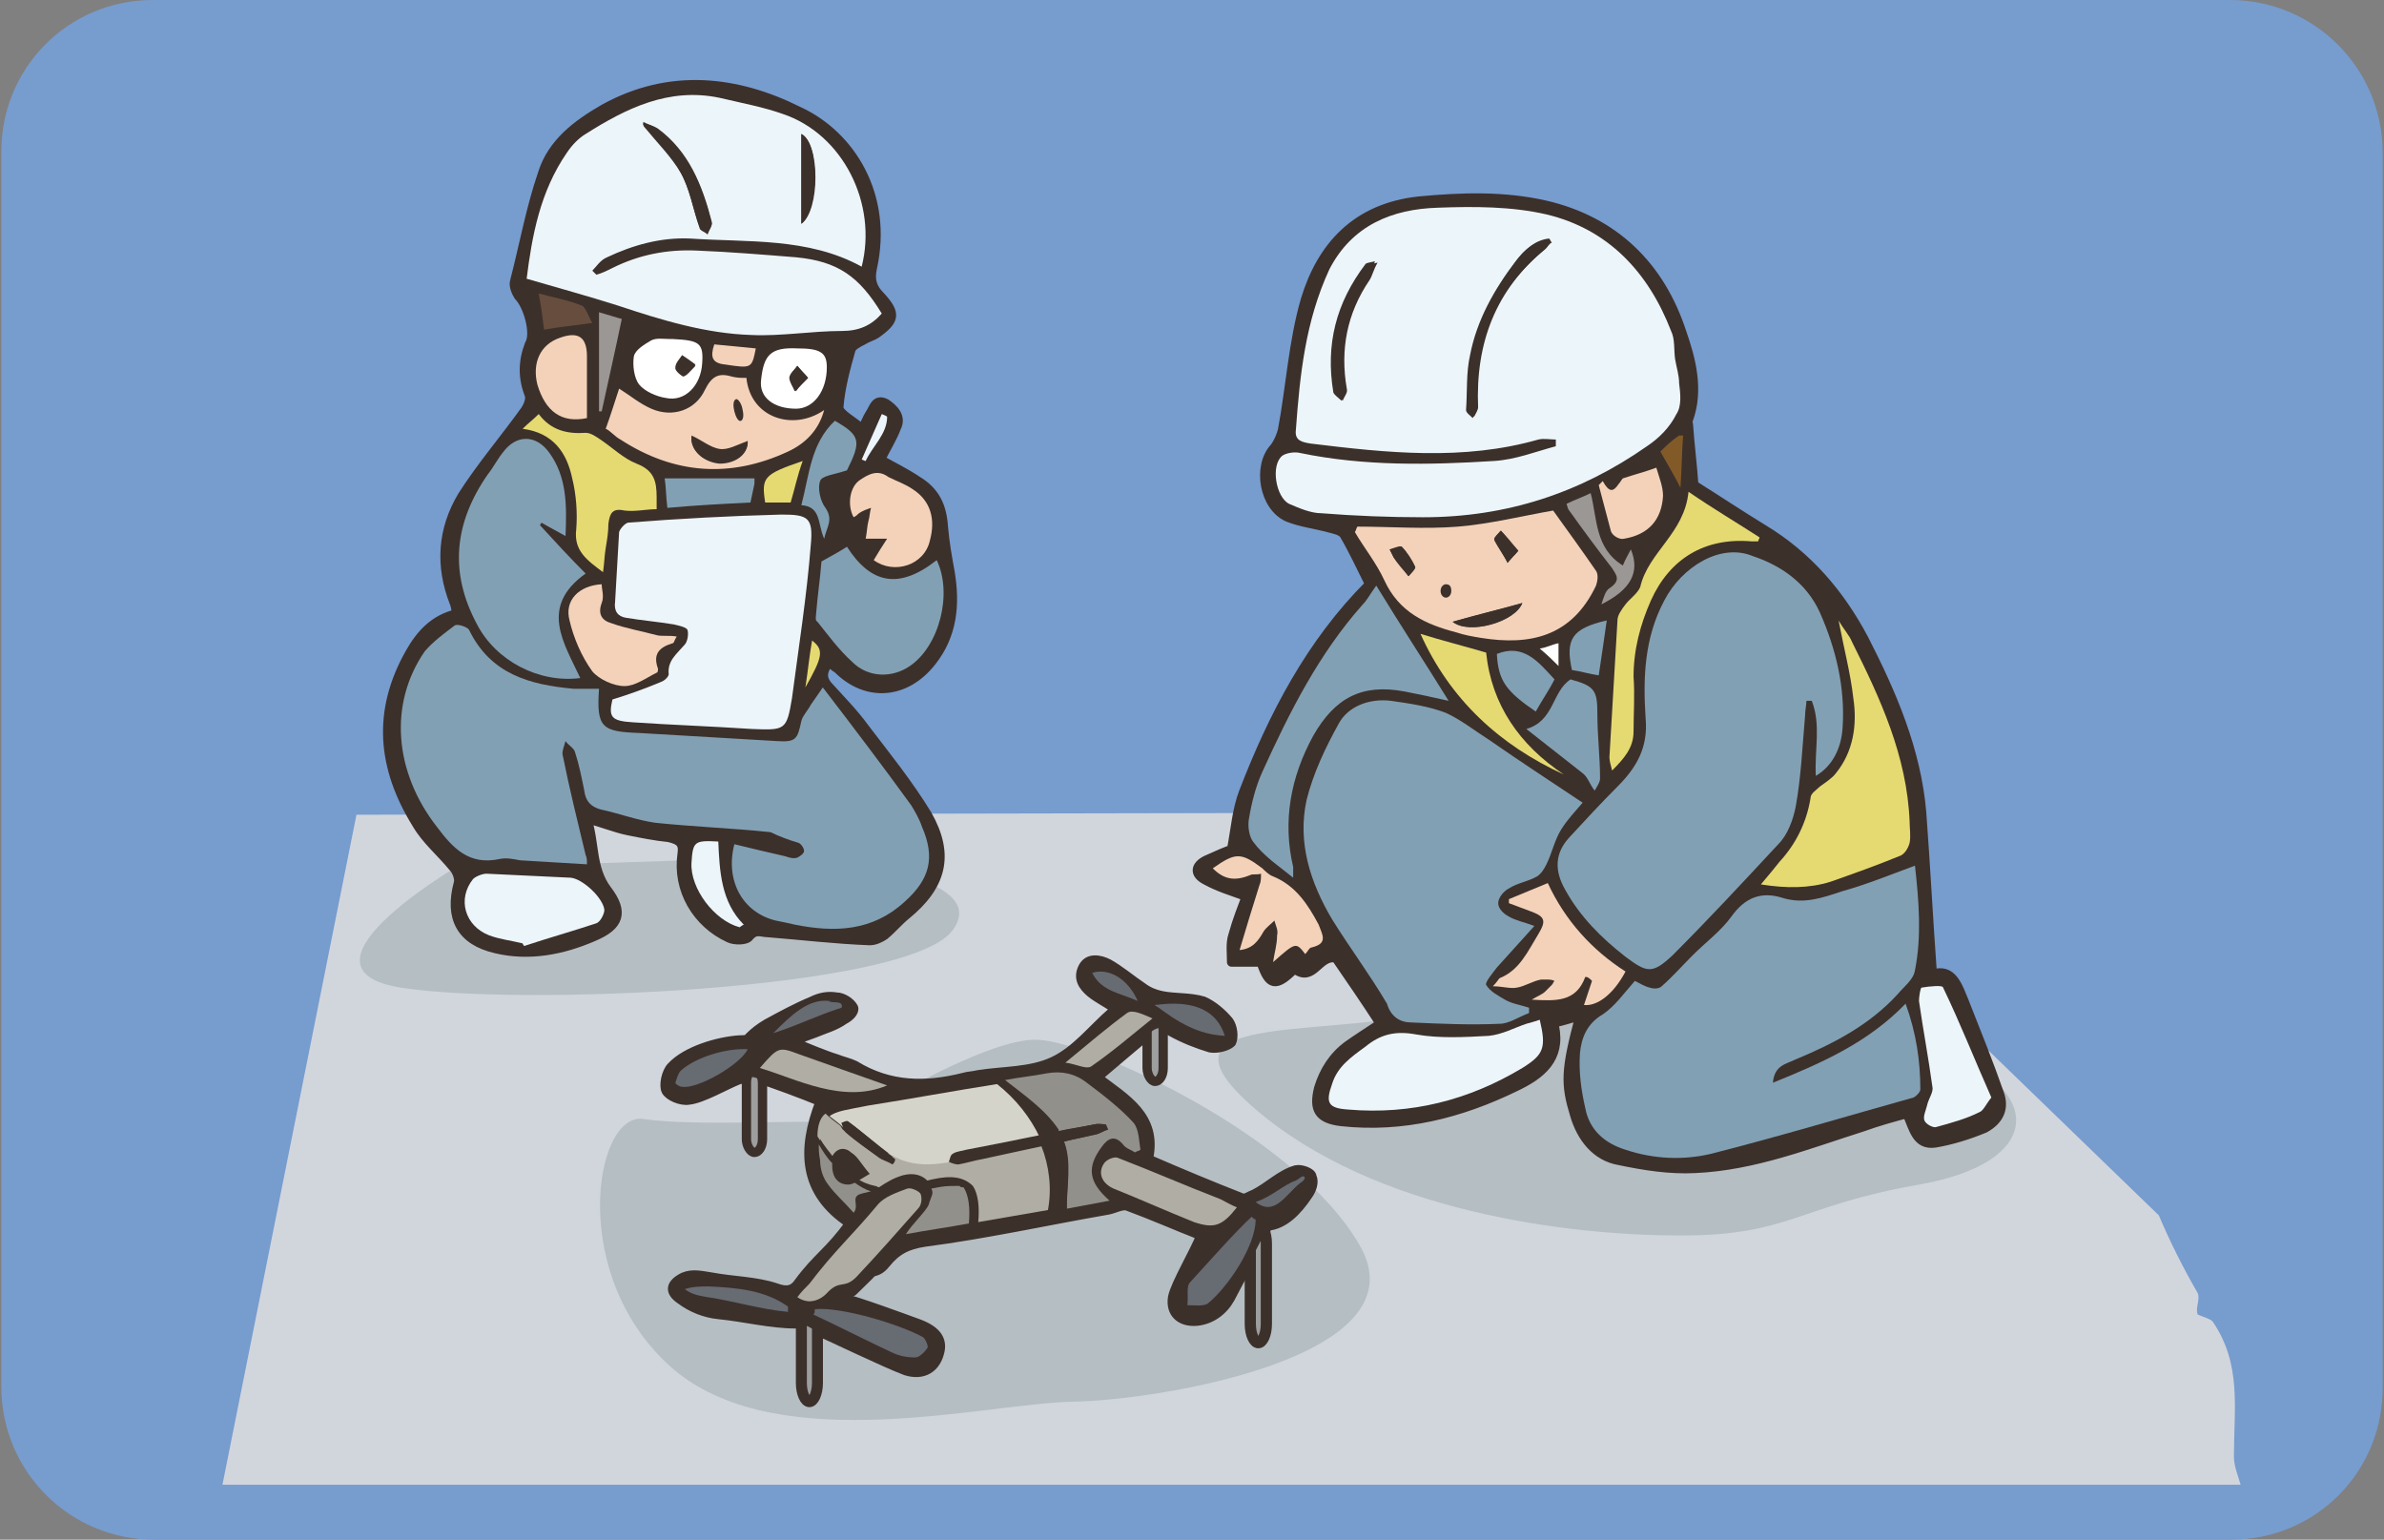 <?xml version="1.0" encoding="utf-8"?>
<!-- Generator: Adobe Illustrator 28.0.0, SVG Export Plug-In . SVG Version: 6.00 Build 0)  -->
<svg version="1.1" id="レイヤー_1" xmlns="http://www.w3.org/2000/svg" xmlns:xlink="http://www.w3.org/1999/xlink" x="0px"
	 y="0px" viewBox="0 0 177.9 114.9" style="enable-background:new 0 0 177.9 114.9;" xml:space="preserve">
<rect x="0" y="0" width="177.9" height="114.9" fill="#808080" stroke="none"/>
<style type="text/css">
	.st0{fill:#779CCE;}
	.st1{fill:#D1D6DD;}
	.st2{fill:#B5BEC3;}
	.st3{fill:#3C302B;stroke:#3C302B;stroke-width:0.683;stroke-linecap:round;stroke-linejoin:round;stroke-miterlimit:10;}
	.st4{fill:#9D9E9E;stroke:#3C302B;stroke-width:0.694;stroke-miterlimit:10;}
	.st5{fill:#9D9E9E;stroke:#3C302B;stroke-width:0.836;stroke-miterlimit:10;}
	.st6{fill:#9D9E9E;stroke:#3C302B;stroke-width:0.82;stroke-miterlimit:10;}
	.st7{fill:none;}
	.st8{fill:#3C302B;}
	.st9{fill:#ECF5FA;}
	.st10{fill:#82A0B3;}
	.st11{fill:#F3D2B9;}
	.st12{fill:#E5D972;}
	.st13{fill:#FFFFFF;}
	.st14{fill:#9A9794;}
	.st15{fill:#825A28;}
	.st16{fill:#674D3E;}
	.st17{fill:#91908A;}
	.st18{fill:#AFADA4;}
	.st19{fill:#D5D4CB;}
	.st20{fill:#676B72;}
</style>
<g>
	<g>
		<path class="st0" d="M166.5,114.9h-155c-6.3,0-11.4-5.1-11.4-11.4v-92C0,5.1,5.1,0,11.4,0h155c6.3,0,11.4,5.1,11.4,11.4v92
			C177.9,109.8,172.8,114.9,166.5,114.9z"/>
	</g>
	<g>
		<path class="st1" d="M165.1,98.6c-0.2-0.2-0.9-0.4-1.1-0.5c-0.2-0.5,0.2-1.1,0-1.6c-1.1-1.9-2.1-3.9-2.9-5.8l-31.1-30.1L26.6,60.8
			l-10,50h150.6c-0.2-0.7-0.5-1.4-0.5-2.1C166.7,105.1,167.3,101.8,165.1,98.6z"/>
		<path class="st2" d="M59.4,64c-0.9-0.1-25.5,0.8-25.5,0.8s-12.7,7.5-4,8.9c8.7,1.4,38,0.2,41.2-4.3C74.4,64.9,59.4,64,59.4,64z"/>
		<path class="st2" d="M108.3,75c-7.8,2.9-23.7-0.1-14.7,7.7c9,7.8,23.6,9.5,31.8,9.5c8.2,0,8.7-2.2,17.8-3.8
			c9.1-1.6,9.2-6.7,2.7-9.5C139.5,76.1,108.3,75,108.3,75z"/>
		<path class="st2" d="M63.2,83.8c-2.1-0.3-11.5,0.3-15.2-0.3c-3.7-0.5-5.7,12,2.4,18.8c7.9,6.5,23.3,2.4,29.7,2.3
			c6.3-0.1,26.1-3.3,21.4-11.6c-4.7-8.3-20-15.2-24-15.4C73.6,77.3,63.2,83.8,63.2,83.8z"/>
		<path class="st3" d="M149.2,81.6c-0.8-2.3-1.7-4.5-2.6-6.8c-0.5-1.2-0.9-2.6-2.4-2.1c-0.3-4.1-0.5-8.1-0.8-12.1
			c-0.4-4.6-2.2-8.8-4.3-12.9c-1.8-3.4-4.2-6.2-7.5-8.2c-1.8-1.1-3.6-2.3-5.2-3.3c-0.1-1.5-0.3-3-0.4-4.5c0-0.1-0.1-0.3,0-0.4
			c0.8-2.2,0.2-4.5-0.5-6.5c-1.6-4.9-5-8.3-10.2-9.5c-3.1-0.7-6.2-0.6-9.4-0.3c-4.7,0.5-7.3,3.4-8.5,7.4c-0.9,3.1-1.1,6.5-1.7,9.7
			c-0.1,0.4-0.3,0.9-0.6,1.3c-1.3,1.4-0.8,4.4,1,5.2c1,0.4,2,0.5,3.1,0.8c0.4,0.1,0.9,0.2,1.1,0.5c0.7,1.2,1.3,2.5,1.9,3.7
			c-4.4,4.4-7.2,9.8-9.4,15.5c-0.5,1.3-0.6,2.7-0.9,4.3c-0.4,0.1-1,0.4-1.7,0.7c-1,0.4-1.2,1.1-0.2,1.6c0.9,0.5,1.9,0.8,3,1.2
			c-0.3,0.8-0.7,1.8-1,2.9c-0.2,0.6-0.1,1.3-0.1,2c0.7,0,1.3,0,2,0c0.1,0,0.1,0,0.2,0c0.6,1.8,1.1,1.9,2.5,0.5
			c1.4,1.1,1.8-1.1,3.1-0.8c1.1,1.6,2.2,3.2,3.3,4.9c-0.9,0.6-1.7,1.1-2.4,1.6c-1.1,0.8-1.8,1.9-2.2,3.2c-0.4,1.6,0,2.3,1.7,2.5
			c4.6,0.5,8.9-0.6,13-2.6c1.9-0.9,3.4-2.1,2.9-4.5c0-0.1,0-0.1,0.1-0.3c0.5-0.1,1.1-0.3,1.8-0.5c-1.1,4.1-1.1,5.1-0.4,7.4
			c0.5,1.7,1.6,3.1,3.3,3.4c1.9,0.4,3.8,0.7,5.7,0.6c4.4-0.2,8.4-1.8,12.5-3.1c1.1-0.4,2.2-0.7,3.3-1c0.5,1.1,0.7,2.4,2.1,2.2
			c1.2-0.2,2.5-0.6,3.7-1.1C149.2,83.6,149.6,82.7,149.2,81.6z"/>
		<path class="st3" d="M50.9,63.7c-0.4,2.7,1.1,5.2,3.5,6.3c0.4,0.2,1.3,0.2,1.5-0.1c0.5-0.6,0.9-0.3,1.4-0.3c2.5,0.2,5,0.5,7.6,0.6
			c0.4,0,0.8-0.2,1.1-0.4c0.6-0.5,1.1-1.1,1.6-1.5c2.7-2.2,3.3-4.5,1.6-7.5c-1.4-2.3-3.1-4.4-4.7-6.5c-0.8-1.1-1.7-2-2.6-3
			c-0.6-0.6-0.6-1.2,0-1.9c0.2,0.2,0.4,0.4,0.6,0.5c2.2,2.2,5.1,1.9,7-0.5c1.6-2,1.8-4.3,1.4-6.7c-0.2-1.1-0.4-2.2-0.5-3.4
			c-0.1-1.5-0.6-2.6-1.9-3.4c-0.9-0.6-1.9-1.1-2.8-1.6c0.4-0.8,0.9-1.6,1.2-2.4c0.4-0.8-0.2-1.4-0.8-1.8c-0.8-0.4-0.9,0.4-1.2,0.8
			c-0.2,0.3-0.3,0.7-0.6,1.1c-0.6-0.6-1.7-1.1-1.7-1.6c0.1-1.4,0.5-2.9,0.9-4.3c0.1-0.3,0.5-0.5,0.9-0.7c0.3-0.2,0.7-0.3,1-0.5
			c1.4-1,1.5-1.5,0.3-2.8c-0.6-0.6-0.8-1.2-0.6-2.1c1.2-5.4-1.6-9.9-5.5-11.7C55,6,50,5.4,45.1,8.1c-2.1,1.2-3.9,2.6-4.6,4.8
			c-0.9,2.6-1.4,5.4-2.1,8.1c-0.1,0.3,0.1,0.8,0.3,1.1c0.7,0.7,1.3,2.8,0.8,3.6C39,27,39,28.2,39.5,29.5c0.1,0.3-0.1,0.8-0.3,1.1
			c-1.5,2.1-3.3,4.2-4.7,6.4c-1.5,2.5-1.7,5.2-0.6,8c0.1,0.2,0.1,0.5,0.2,0.8c-1.7,0.4-2.7,1.5-3.5,2.9c-2.5,4.4-2.1,8.6,0.5,12.8
			c0.7,1.2,1.8,2.1,2.7,3.2c0.3,0.3,0.5,0.9,0.4,1.2c-0.7,2.6,0.2,4.3,2.8,4.9c2.5,0.6,5,0.1,7.3-0.9c1.9-0.8,2.3-1.8,1-3.5
			c-1.2-1.6-0.9-3.5-1.5-5.3c1.2,0.3,2.1,0.7,3.1,0.9c1,0.2,2,0.4,3,0.5C50.8,62.7,51,63,50.9,63.7z"/>
		<path class="st3" d="M96.7,87.3c-1.1,0.3-2.1,1.3-3.1,1.8c-0.3,0.1-0.7,0.4-0.9,0.3c-2.3-0.9-4.7-1.9-7-2.9
			c0.7-3.2-1.7-4.5-3.8-6.1c1.4-1.2,2.6-2.2,3.9-3.3c0.5-0.5,1-0.5,1.6-0.1c0.9,0.5,1.9,0.9,2.9,1.2c0.5,0.1,1.3-0.1,1.6-0.4
			c0.2-0.4,0.1-1.2-0.2-1.6c-0.5-0.6-1.2-1.2-1.9-1.5c-1-0.3-2.1-0.2-3.1-0.4c-0.5-0.1-1-0.3-1.4-0.6c-0.9-0.6-1.7-1.3-2.6-1.8
			c-0.6-0.3-1.5-0.5-1.9,0.3c-0.4,0.8,0,1.4,0.6,1.9c0.5,0.4,1.1,0.7,1.7,1.1c0,0.1,0,0.2-0.1,0.3c-1.5,1.3-2.7,2.9-4.4,3.7
			c-1.7,0.8-3.7,0.7-5.6,1c-0.4,0.1-0.8,0.1-1.1,0.2c-2.8,0.7-5.5,0.7-8.1-0.9c-0.4-0.2-0.9-0.3-1.4-0.5c-0.7-0.2-2.4-0.9-3.1-1.2
			c0.5-0.4,1-0.5,1.5-0.7c0.7-0.3,1.5-0.5,2.2-1c0.4-0.2,0.8-0.6,0.7-0.9c-0.2-0.4-0.8-0.8-1.3-0.8c-0.6-0.1-1.2,0-1.8,0.3
			c-1.2,0.5-2.3,1.1-3.4,1.7c-0.5,0.3-0.9,0.6-1.3,1c-0.1,0.2-0.4,0.2-0.7,0.2c-1.6,0.1-4,0.8-5.1,2c-0.4,0.4-0.6,1.4-0.4,1.8
			c0.2,0.4,1.1,0.8,1.7,0.7c1-0.1,2.7-1.1,3.7-1.5c0.4-0.1,0.8-0.3,1.2-0.2c1.3,0.4,3.7,1.3,4.9,1.8c-1.4,3.6-1.3,6.8,2.2,9.1
			c-1.5,2.1-2.4,2.5-3.8,4.4c-0.4,0.6-0.9,0.7-1.7,0.4c-1.5-0.5-3.2-0.5-4.8-0.8c-0.7-0.1-1.4-0.3-2.1,0c-1,0.5-1.1,1.1-0.2,1.7
			c0.8,0.6,1.8,1,2.8,1.1c2,0.2,3.9,0.7,5.8,0.7c0.4,0,0.8,0.1,1.1,0.3c1.6,0.7,5.5,2.6,7.1,3.2c1.3,0.4,2.2-0.2,2.5-1.3
			c0.3-1-0.2-1.7-1.5-2.2c-1.1-0.4-4.6-1.7-5.9-2c0.5-0.5,0.8-0.9,1.2-1.3c0.9-0.9,1.4-0.2,2.2-1.2c0.8-1,1.6-1.4,2.9-1.6
			c4.6-0.6,9.1-1.6,13.7-2.4c0.5-0.1,1-0.4,1.4-0.3c1.9,0.7,3.7,1.5,5.5,2.2c-0.4,1.1-1.9,3.6-2.1,4.6c-0.2,1.2,0.6,1.9,1.8,1.8
			c1.1-0.1,2-0.8,2.5-1.7c0.6-1.2,2.2-4,2.8-5.4c1.2-0.1,2.2-1.1,3-2.3c0.3-0.4,0.5-1,0.3-1.4C97.9,87.5,97.1,87.2,96.7,87.3z"/>
		<path class="st4" d="M56.9,85c0,0.6-0.3,1-0.6,1l0,0c-0.3,0-0.6-0.5-0.6-1l0-4.2c0-0.6,0.3-1,0.6-1l0,0c0.3,0,0.6,0.5,0.6,1
			L56.9,85z"/>
		<path class="st4" d="M86.8,79.7c0,0.6-0.3,1-0.6,1l0,0c-0.3,0-0.6-0.5-0.6-1l0-4.2c0-0.6,0.3-1,0.6-1l0,0c0.3,0,0.6,0.5,0.6,1
			L86.8,79.7z"/>
		<path class="st5" d="M94.5,98.8c0,0.8-0.3,1.4-0.6,1.4l0,0c-0.3,0-0.6-0.6-0.6-1.4l0-6c0-0.8,0.3-1.4,0.6-1.4l0,0
			c0.3,0,0.6,0.6,0.6,1.4L94.5,98.8z"/>
		<path class="st6" d="M61,103.2c0,0.8-0.3,1.4-0.6,1.4l0,0c-0.3,0-0.6-0.6-0.6-1.4l0-5.9c0-0.8,0.3-1.4,0.6-1.4l0,0
			c0.3,0,0.6,0.6,0.6,1.4L61,103.2z"/>
		<path class="st7" d="M116.1,73c-0.1,0.1-0.1,0.2-0.2,0.3C116,73.2,116,73.1,116.1,73L116.1,73z"/>
		<path class="st8" d="M149.2,81.6c-0.8-2.3-1.7-4.5-2.6-6.8c-0.5-1.2-0.9-2.6-2.4-2.1c-0.3-4.1-0.5-8.1-0.8-12.1
			c-0.4-4.6-2.2-8.8-4.3-12.9c-1.8-3.4-4.2-6.2-7.5-8.2c-1.8-1.1-3.6-2.3-5.2-3.3c-0.1-1.5-0.3-3-0.4-4.5c0-0.1-0.1-0.3,0-0.4
			c0.8-2.2,0.2-4.5-0.5-6.5c-1.6-4.9-5-8.3-10.2-9.5c-3.1-0.7-6.2-0.6-9.4-0.3c-4.7,0.5-7.3,3.4-8.5,7.4c-0.9,3.1-1.1,6.5-1.7,9.7
			c-0.1,0.4-0.3,0.9-0.6,1.3c-1.3,1.4-0.8,4.4,1,5.2c1,0.4,2,0.5,3.1,0.8c0.4,0.1,0.9,0.2,1.1,0.5c0.7,1.2,1.3,2.5,1.9,3.7
			c-4.4,4.4-7.2,9.8-9.4,15.5c-0.5,1.3-0.6,2.7-0.9,4.3c-0.4,0.1-1,0.4-1.7,0.7c-1,0.4-1.2,1.1-0.2,1.6c0.9,0.5,1.9,0.8,3,1.2
			c-0.3,0.8-0.7,1.8-1,2.9c-0.2,0.6-0.1,1.3-0.1,2c0.7,0,1.3,0,2,0c0.1,0,0.1,0,0.2,0c0.6,1.8,1.1,1.9,2.5,0.5
			c1.4,1.1,1.8-1.1,3.1-0.8c1.1,1.6,2.2,3.2,3.3,4.9c-0.9,0.6-1.7,1.1-2.4,1.6c-1.1,0.8-1.8,1.9-2.2,3.2c-0.4,1.6,0,2.3,1.7,2.5
			c4.6,0.5,8.9-0.6,13-2.6c1.9-0.9,3.4-2.1,2.9-4.5c0-0.1,0-0.1,0.1-0.3c0.5-0.1,1.1-0.3,1.8-0.5c-1.1,4.1-1.1,5.1-0.4,7.4
			c0.5,1.7,1.6,3.1,3.3,3.4c1.9,0.4,3.8,0.7,5.7,0.6c4.4-0.2,8.4-1.8,12.5-3.1c1.1-0.4,2.2-0.7,3.3-1c0.5,1.1,0.7,2.4,2.1,2.2
			c1.2-0.2,2.5-0.6,3.7-1.1C149.2,83.6,149.6,82.7,149.2,81.6z M138.2,47.9c2.1,4.2,4.1,8.6,4.3,13.4c0,0.5,0.1,1.1,0,1.6
			c-0.1,0.4-0.4,0.9-0.8,1c-1.7,0.7-3.4,1.3-5.1,1.9c-1.6,0.5-3.3,0.5-5.2,0.2c0.6-0.7,1-1.2,1.4-1.7c1.2-1.4,2-2.9,2.3-4.7
			c0-0.3,0.5-0.6,0.7-0.9c0.4-0.4,0.9-0.6,1.2-1c1.3-1.7,1.6-3.6,1.3-5.6c-0.3-1.9-0.7-3.7-1.1-5.8C137.6,47,137.9,47.4,138.2,47.9z
			 M135.7,45.5c1.2,2.7,1.8,5.6,1.7,8.6c-0.1,1.6-0.8,2.9-2,3.6c-0.1-1.9,0.4-3.8-0.3-5.6c-0.1,0-0.2,0-0.4,0c0,0.4-0.1,0.8-0.1,1.1
			c-0.2,2.3-0.3,4.5-0.7,6.8c-0.2,1-0.6,2.1-1.3,2.8c-2.5,2.8-5.2,5.6-7.9,8.3c-1.5,1.5-1.9,1.3-3.5,0.1c-1.8-1.4-3.4-3-4.5-5
			c-0.8-1.4-0.8-2.7,0.3-3.9c1.2-1.3,2.3-2.6,3.6-3.8c1.4-1.4,2.3-3,2.1-5.1c-0.2-3-0.1-6,1.4-8.8c1.3-2.4,4.2-4.2,6.6-3.4
			C132.9,42,134.7,43.3,135.7,45.5z M116,50.8c-0.4,0.7-0.9,1.5-1.4,2.4c-2.2-1.4-2.8-2.3-2.9-4.3C113.7,48,114.8,49.4,116,50.8z
			 M114.9,48.5c0.6-0.2,1-0.3,1.4-0.4c0,0.6,0,1,0,1.7C115.9,49.3,115.5,49,114.9,48.5z M116.6,57.8c-4.8-2.2-8.4-5.6-10.7-10.5
			c1.7,0.5,3.3,0.9,4.9,1.4C111.2,52.7,113.3,55.6,116.6,57.8z M113.9,54.4c2.1-0.6,1.9-2.8,3.3-3.7c1.8,0.5,1.9,0.8,2,2.6
			c0,1.6,0.2,3.2,0.2,4.8c0,0.3-0.3,0.6-0.4,0.9c-0.3-0.5-0.5-1-0.8-1.3C116.8,56.6,115.4,55.5,113.9,54.4z M120.1,42.3
			c-1.1-1.4-2.1-2.8-3.2-4.3c-0.1-0.1-0.1-0.3-0.2-0.5c0.7-0.3,1.2-0.5,1.8-0.8c0.5,1.9,0.4,4.1,2.4,5.4c0.2-0.5,0.4-0.8,0.6-1.2
			c0.7,1.7,0,3-2.2,4.1c0.3-0.5,0.4-1,0.6-1.2C121,43.3,120.6,42.9,120.1,42.3z M119.3,36.4c0.1-0.1,0.2-0.2,0.3-0.3
			c0.4,0.9,0.8,0.8,1.2,0.2c0.1-0.2,0.2-0.4,0.3-0.4c0.8-0.3,1.6-0.6,2.5-0.8c0.2,0.7,0.5,1.4,0.5,2.1c-0.1,1.8-1.1,2.9-2.9,3.2
			c-0.3,0-0.9-0.2-1-0.4C119.9,38.7,119.6,37.5,119.3,36.4z M119.8,46.3c-0.2,1.4-0.4,2.8-0.6,4.1c-0.7-0.2-1.3-0.3-2-0.4
			C116.8,47.7,117.3,46.9,119.8,46.3z M131.2,40.1c0,0.1-0.1,0.2-0.1,0.3c-0.2,0-0.3,0-0.5,0c-3.4-0.2-6,1.3-7.5,4.4
			c-0.8,1.8-1.3,3.7-1.3,5.7c0,1.4-0.1,2.7,0,4.1c0,1.2-0.7,2-1.6,2.9c-0.1-0.5-0.2-0.7-0.2-1c0.2-3.4,0.4-6.8,0.6-10.2
			c0-0.4,0.4-0.9,0.6-1.2c0.3-0.5,0.9-0.8,1-1.3c0.6-2.6,3.3-4,3.6-7.1C127.9,38,129.5,39.1,131.2,40.1z M125.6,32.5
			c-0.1,1.2-0.1,2.5-0.2,3.9c-0.6-1-1-1.8-1.5-2.7c0.3-0.3,0.8-0.8,1.4-1.3C125.3,32.4,125.5,32.4,125.6,32.5z M98.7,38.4
			c-0.8-0.1-1.6-0.4-2.4-0.7c-1-0.5-1.3-2.9-0.5-3.6c0.3-0.2,0.9-0.3,1.3-0.2c4.8,1,9.7,0.9,14.5,0.6c1.5-0.1,3.1-0.7,4.6-1.1
			c0-0.2,0-0.3,0-0.5c-0.4,0-0.9-0.1-1.3,0c-5.7,1.6-11.4,1-17,0.3c-0.6-0.1-1.2-0.2-1.1-1C97,28,97.4,24,99.3,20.2
			c1.7-3.3,4.6-4.5,8.1-4.6c2.7-0.1,5.5-0.1,8.1,0.5c4.6,1.1,7.6,4.4,9.3,8.7c0.3,0.6,0.2,1.4,0.3,2.1c0.1,0.6,0.3,1.2,0.3,1.8
			c0,0.8,0.1,1.7-0.2,2.3c-0.6,0.9-1.4,1.7-2.2,2.4c-5,3.5-10.5,5.3-16.6,5.3C103.8,38.7,101.2,38.5,98.7,38.4z M101.1,39.8
			c0.1-0.1,0.1-0.3,0.2-0.4c2.5,0,5,0.2,7.5,0c2.4-0.2,4.8-0.8,7.1-1.2c1.1,1.5,2.2,3,3.2,4.5c0.2,0.2,0.1,0.8,0,1.1
			c-1.8,3.7-4.9,4.5-8.6,3.9c-0.6-0.1-1.2-0.2-1.8-0.4c-2.3-0.6-4.3-1.5-5.4-3.9C102.7,42.1,101.8,41,101.1,39.8z M93.1,61.3
			c0.2-1.2,0.5-2.4,1-3.5c2-4.5,4.2-8.8,7.5-12.5c0.3-0.4,0.6-0.8,1-1.4c1.9,3.1,3.6,5.7,5.4,8.6c-1.3-0.3-2.3-0.5-3.3-0.7
			c-3.2-0.6-5.2,0.5-6.8,3.3c-1.7,3.1-2.3,6.3-1.5,9.8c0,0.1,0,0.3,0,0.8c-1.2-0.9-2.2-1.7-3.1-2.6C93.1,62.6,93,61.8,93.1,61.3z
			 M97.9,70.8c-0.2,0-0.3,0.3-0.5,0.5c-0.7-1-0.7-1-2.4,0.6c0.1-0.7,0.3-1.3,0.3-2c0-0.4-0.1-0.7-0.2-1.1c-0.3,0.3-0.6,0.5-0.8,0.8
			c-0.4,0.7-0.8,1.3-1.8,1.4c0.5-1.7,1-3.3,1.5-4.9c0.1-0.3,0.1-0.5,0.1-0.8c-0.3,0-0.6,0-0.8,0.1c-1.2,0.4-2,0.3-2.8-0.5
			c1.7-1.2,2.1-1.2,3.7,0c0.3,0.2,0.5,0.5,0.8,0.6c1.7,0.7,2.6,2.1,3.4,3.7C98.7,69.9,99.1,70.5,97.9,70.8z M99.2,68.7
			c-1.7-2.7-2.6-5.7-1.9-8.9c0.4-2,1.4-3.9,2.4-5.7c0.8-1.4,2.3-2,3.9-1.7c1.4,0.2,2.8,0.4,4.1,0.9c1.2,0.4,2.2,1.3,3.2,2
			c2.3,1.5,4.6,3.1,7,4.7c-0.5,0.6-1.2,1.2-1.6,2c-0.5,0.8-0.7,1.7-1.1,2.6c-0.1,0.3-0.4,0.7-0.7,0.9c-0.7,0.3-1.4,0.5-2.1,0.9
			c-0.4,0.2-0.7,0.7-0.8,1.1c0,0.3,0.4,0.7,0.8,1c0.5,0.3,1,0.4,1.9,0.7c-1,1.1-1.9,2.1-2.8,3.1c-0.3,0.4-0.9,1.1-0.8,1.3
			c0.3,0.5,0.9,0.8,1.4,1.1c0.6,0.3,1.2,0.4,1.8,0.6c0,0.1,0,0.3,0,0.4c-0.7,0.3-1.4,0.8-2.2,0.8c-2.2,0.1-4.4,0-6.6-0.1
			c-0.8,0-1.5-0.4-2-1.3C102,72.9,100.5,70.9,99.2,68.7z M113.6,79.7c-4,2.4-8.4,3.5-13,3.1c-1.5-0.1-1.7-0.5-1.2-1.9
			c0.4-1.3,1.4-2.1,2.5-2.8c1.2-0.9,2.3-1.2,3.8-0.9c1.8,0.4,3.6,0.2,5.4,0.1c0.9-0.1,1.9-0.6,2.8-0.9c0.3-0.1,0.7-0.3,1-0.4
			C115.4,78.2,115.3,78.7,113.6,79.7z M114.4,74.5c0.5-0.3,0.8-0.4,1-0.6c0.1-0.1,0.1-0.1,0.2-0.2c0.1-0.1,0.2-0.2,0.3-0.3
			c0.1-0.1,0.1-0.2,0.2-0.3c-0.2,0-0.4,0-0.6-0.1c-0.1,0-0.2,0-0.4,0c-0.6,0.2-1.2,0.5-1.8,0.6c-0.5,0.1-1.1,0-1.8-0.1
			c0.3-0.4,0.3-0.6,0.5-0.6c1.6-0.6,2.2-2,2.9-3.3c0.6-1,0.4-1.3-0.6-1.7c-0.5-0.2-1.1-0.4-1.6-0.6c0-0.1,0-0.2,0-0.3
			c0.9-0.4,1.8-0.8,2.9-1.2c1.3,2.8,3.3,4.9,5.8,6.6c-1,1.7-2.1,2.6-3.1,2.5c0.2-0.6,0.4-1.2,0.6-1.8c-0.1-0.1-0.2-0.2-0.3-0.4
			C117.7,74.7,116.2,74.6,114.4,74.5z M142.8,81.8c-5,1.4-10,2.9-15.1,4.2c-2.1,0.5-4.3,0.4-6.4-0.3c-1.6-0.5-2.7-1.5-3-3.1
			c-0.3-1.4-0.4-2.8-0.4-4.1c0.1-1.1,0.5-2.2,1.7-2.9c0.9-0.6,1.6-1.6,2.4-2.5c0.3,0.2,0.7,0.4,1.1,0.5c0.3,0.1,0.7,0.1,0.9-0.1
			c0.8-0.7,1.5-1.5,2.3-2.3c1-1,2.1-1.8,2.9-2.9c1-1.4,2.2-1.9,3.8-1.4c1.6,0.5,3.1,0,4.5-0.5c1.8-0.6,3.5-1.3,5.4-1.9
			c0.3,2.7,0.5,5.2,0,7.8c-0.1,0.7-0.8,1.2-1.3,1.8c-2.1,2.3-4.8,3.8-7.7,4.9c-0.7,0.3-1.5,0.4-1.6,1.7c3.7-1.5,7.2-2.9,10-5.9
			c0.8,2.2,1.1,4.3,1.1,6.4C143.3,81.4,143,81.8,142.8,81.8z M147.8,83.1c-1,0.4-2.1,0.8-3.2,1.1c-0.3,0.1-0.8-0.3-0.9-0.5
			c-0.1-0.3,0.1-0.7,0.2-1.1c0.1-0.5,0.4-0.9,0.4-1.4c-0.3-2.1-0.7-4.3-1-6.4c-0.1-0.3,0.1-1,0.2-1c0.6-0.1,1.5-0.2,1.7,0
			c1.3,2.7,2.4,5.4,3.6,8.2C148.3,82.5,148.1,82.9,147.8,83.1z"/>
		<path class="st8" d="M50.9,63.7c-0.4,2.7,1.1,5.2,3.5,6.3c0.4,0.2,1.3,0.2,1.5-0.1c0.5-0.6,0.9-0.3,1.4-0.3c2.5,0.2,5,0.5,7.6,0.6
			c0.4,0,0.8-0.2,1.1-0.4c0.6-0.5,1.1-1.1,1.6-1.5c2.7-2.2,3.3-4.5,1.6-7.5c-1.4-2.3-3.1-4.4-4.7-6.5c-0.8-1.1-1.7-2-2.6-3
			c-0.6-0.6-0.6-1.2,0-1.9c0.2,0.2,0.4,0.4,0.6,0.5c2.2,2.2,5.1,1.9,7-0.5c1.6-2,1.8-4.3,1.4-6.7c-0.2-1.1-0.4-2.2-0.5-3.4
			c-0.1-1.5-0.6-2.6-1.9-3.4c-0.9-0.6-1.9-1.1-2.8-1.6c0.4-0.8,0.9-1.6,1.2-2.4c0.4-0.8-0.2-1.4-0.8-1.8c-0.8-0.4-0.9,0.4-1.2,0.8
			c-0.2,0.3-0.3,0.7-0.6,1.1c-0.6-0.6-1.7-1.1-1.7-1.6c0.1-1.4,0.5-2.9,0.9-4.3c0.1-0.3,0.5-0.5,0.9-0.7c0.3-0.2,0.7-0.3,1-0.5
			c1.4-1,1.5-1.5,0.3-2.8c-0.6-0.6-0.8-1.2-0.6-2.1c1.2-5.4-1.6-9.9-5.5-11.7C55,6,50,5.4,45.1,8.1c-2.1,1.2-3.9,2.6-4.6,4.8
			c-0.9,2.6-1.4,5.4-2.1,8.1c-0.1,0.3,0.1,0.8,0.3,1.1c0.7,0.7,1.3,2.8,0.8,3.6C39,27,39,28.2,39.5,29.5c0.1,0.3-0.1,0.8-0.3,1.1
			c-1.5,2.1-3.3,4.2-4.7,6.4c-1.5,2.5-1.7,5.2-0.6,8c0.1,0.2,0.1,0.5,0.2,0.8c-1.7,0.4-2.7,1.5-3.5,2.9c-2.5,4.4-2.1,8.6,0.5,12.8
			c0.7,1.2,1.8,2.1,2.7,3.2c0.3,0.3,0.5,0.9,0.4,1.2c-0.7,2.6,0.2,4.3,2.8,4.9c2.5,0.6,5,0.1,7.3-0.9c1.9-0.8,2.3-1.8,1-3.5
			c-1.2-1.6-0.9-3.5-1.5-5.3c1.2,0.3,2.1,0.7,3.1,0.9c1,0.2,2,0.4,3,0.5C50.8,62.7,51,63,50.9,63.7z M55.2,69.2
			c-1.9-0.5-3.7-2.9-3.6-4.8c0.1-1.6,0.2-1.7,2-1.6c0.1,2.2,0.3,4.5,1.9,6.2C55.3,69.1,55.2,69.2,55.2,69.2z M67.8,49.8
			c-1.3,0.9-3.1,0.8-4.3-0.3c-0.9-0.9-1.7-2-2.6-3c-0.1-0.1-0.1-0.4-0.1-0.6c0.1-1.3,0.3-2.6,0.4-3.9c0.7-0.4,1.3-0.8,1.9-1.1
			c1.8,2.8,3.9,3.1,6.6,1.1C71,44.4,70,48.3,67.8,49.8z M45.6,46.4c1.1,0.4,2.2,0.6,3.4,0.9c0.5,0.1,1,0.1,1.5,0.1
			c-0.1,0.3-0.2,0.5-0.3,0.5c-0.9,0.3-1.4,0.9-1.1,1.9c0,0.1,0,0.3-0.1,0.3c-0.8,0.4-1.6,1-2.4,1c-0.8,0-2-0.4-2.4-1.1
			c-0.8-1.1-1.4-2.4-1.7-3.8c-0.4-1.5,0.7-2.6,2.4-2.7c0,0.4,0.1,0.9,0,1.3C44.5,45.7,44.9,46.2,45.6,46.4z M45.6,52.3
			c1.3-0.5,2.5-0.9,3.6-1.3c0.3-0.1,0.6-0.4,0.6-0.6c-0.1-1.1,0.6-1.6,1.2-2.2c0.2-0.3,0.4-0.8,0.2-1.1c-0.1-0.2-0.7-0.4-1-0.4
			c-1.2-0.2-2.4-0.3-3.6-0.5c-0.6-0.1-0.9-0.5-0.8-1.2c0.2-1.7,0.2-3.5,0.3-5.2c0-0.2,0.4-0.6,0.7-0.7c3.8-0.2,7.6-0.5,11.4-0.6
			c2-0.1,2.4,0.2,2.2,2.3c-0.3,3.8-0.8,7.6-1.4,11.4c-0.3,2.4-0.4,2.4-3,2.3c-3-0.1-5.9-0.3-8.9-0.5C45.6,53.8,45.4,53.5,45.6,52.3z
			 M46.3,28.9c0.8,0.5,1.5,1.1,2.4,1.5c1.6,0.7,3.3,0.2,4-1.4c0.5-1,1-1.3,2-1c0.4,0.1,0.7,0.1,1.1,0.1c0.3,3,3.5,4,5.8,2.4
			c-0.4,1.5-1.4,2.5-2.7,3.1c-4.3,2.1-8.5,1.7-12.5-0.9c-0.4-0.3-0.8-0.7-1-0.9C45.7,30.8,46,29.8,46.3,28.9z M45,30.8
			c-0.1,0-0.2,0-0.2,0c0-2.4,0-4.8,0-7.4c0.7,0.2,1.2,0.4,1.7,0.6C45.9,26.2,45.5,28.5,45,30.8z M47.3,26.6c0.1-0.5,0.8-0.9,1.3-1.2
			c0.4-0.2,1-0.1,1.4-0.1c0,0,0,0,0,0c0.1,0,0.2,0,0.2,0c1.9,0,2.2,0.3,2.2,1.8c-0.1,1.7-1.3,2.9-2.7,2.6c-0.7-0.1-1.6-0.5-2.1-1
			C47.3,28.2,47.1,27.3,47.3,26.6z M53.3,25.7c1.1,0.1,2.1,0.2,3.1,0.3c-0.3,1.5-0.3,1.5-2.3,1.2C53.2,27.1,53.1,26.6,53.3,25.7z
			 M56.7,28.4c0.1-1.9,0.7-2.5,2.7-2.3c1.7,0,2.2,0.3,2.2,1.4c0,1.8-0.9,3.2-2.3,3.1C57.8,30.5,56.6,29.7,56.7,28.4z M59.9,34.3
			c-0.3,1.1-0.6,2.1-0.9,3.1c-0.7,0-1.3,0-1.9,0C56.8,35.6,57,35.4,59.9,34.3z M56.3,35.7c0,0.2,0,0.3,0,0.4
			c-0.1,0.4-0.2,0.9-0.3,1.4c-2,0.1-4,0.3-6.1,0.4c-0.1-0.8-0.2-1.6-0.2-2.2C51.9,35.7,54.1,35.7,56.3,35.7z M60.6,47.8
			c0.8,0.7,0.7,1.2-0.5,3.5C60.3,49.9,60.5,48.9,60.6,47.8z M65.8,30.9c0.1,0.1,0.3,0.1,0.4,0.2c0,1.4-1.1,2.2-1.5,3.4
			c-0.1,0-0.2-0.1-0.3-0.1C64.8,33.2,65.3,32.1,65.8,30.9z M64.2,35.8c0.6-0.4,1.3-0.8,2.1-0.2c0.5,0.4,1.2,0.6,1.8,0.9
			c1.4,0.9,1.7,2.2,1.3,3.8c-0.4,1.8-2.7,2.6-4.2,1.5c0.3-0.5,0.6-1,1-1.6c-0.8,0-1.2,0-1.6,0c0.1-0.4,0.1-0.8,0.2-1.3
			c0-0.3,0.1-0.7,0.2-1c-0.3,0.1-0.6,0.3-0.9,0.4c-0.1,0-0.2,0.1-0.4,0.3C63.2,37.7,63.4,36.3,64.2,35.8z M63.2,35.1
			c-0.9,0.3-1.8,0.4-2,0.8c-0.2,0.6,0,1.5,0.4,2c0.6,0.8,0.1,1.4-0.1,2.3c-0.5-1.1-0.2-2.4-1.7-2.5c0.6-2.3,0.8-4.6,2.6-6.3
			C64.3,32.5,64.3,32.9,63.2,35.1z M39.3,20.8c0.4-3.2,1-6.5,3-9.4c0.4-0.5,0.8-1,1.4-1.4c3.1-2,6.2-3.5,10-2.7
			C55.4,7.7,57,8,58.6,8.6c4.5,1.6,7.1,6.7,5.9,11.4c-4-2.2-8.5-1.8-12.8-2.1c-2.2-0.2-4.2,0.4-6.2,1.4c-0.4,0.2-0.7,0.6-1.1,1
			c0.1,0.1,0.2,0.2,0.3,0.3c0.4-0.2,0.8-0.4,1.2-0.5c2-1,4.1-1.4,6.3-1.3c2.5,0.1,4.9,0.2,7.4,0.5c3.1,0.3,4.7,1.4,6.4,4.2
			c-0.8,0.9-1.7,1.3-3,1.3c-2.2,0-4.5,0.3-6.7,0.3c-3.4-0.1-6.7-1.1-10-2.2C44,22.1,41.7,21.5,39.3,20.8z M43.8,31.2
			c-1.9,0.4-3.1-0.5-3.7-2.5c-0.5-1.6,0.2-2.9,1.7-3.5c1.3-0.5,2,0,2,1.4C43.8,28.2,43.8,29.7,43.8,31.2z M40.5,24.6
			c-0.1-0.7-0.2-1.6-0.4-2.7c1.2,0.3,2.2,0.5,3.2,0.9c0.4,0.1,0.5,0.8,0.7,1.3C42.7,24.3,41.7,24.4,40.5,24.6z M40.3,30.8
			c0.9,1.3,2.1,1.5,3.5,1.4c0.3,0,0.7,0.3,1.1,0.5c0.9,0.6,1.7,1.5,2.7,1.8c1.3,0.5,1.6,1.4,1.5,2.5c0,0.3,0,0.5,0,0.9
			c-0.9,0.1-1.7,0.2-2.4,0.1c-0.9-0.1-1.2,0.3-1.2,1c0,0.6-0.1,1.2-0.2,1.8c-0.1,0.5-0.1,1.1-0.2,1.8c-1.2-0.9-2.1-1.6-2-3.2
			c0.1-1.3,0-2.6-0.3-3.8c-0.4-1.9-1.4-3.4-3.7-3.8C39.5,31.5,39.8,31.2,40.3,30.8z M36.4,35.4c0.4-0.5,0.7-1.1,1.1-1.6
			c1-1.4,2.4-1.4,3.5,0c1.4,1.8,1.4,3.9,1.2,6.2c-0.7-0.4-1.3-0.7-1.8-1c0,0.1-0.1,0.1-0.1,0.2c1.1,1.2,2.3,2.4,3.4,3.6
			c-3.5,2.5-1.7,5.2-0.4,7.8c-3.1,0.4-6.2-1.3-7.6-4C33.5,42.7,33.9,39,36.4,35.4z M45.1,67.9c0,0.3-0.3,0.9-0.6,1
			c-1.8,0.6-3.6,1.1-5.4,1.7c0-0.1-0.1-0.1-0.1-0.2c-0.8-0.2-1.7-0.3-2.5-0.6c-1.8-0.7-2.3-2.7-1.2-4.2c0.2-0.2,0.6-0.4,1-0.4
			c2.1,0.1,4.2,0.2,6.4,0.3C43.5,65.6,45.1,67,45.1,67.9z M48.8,61.6c-1.4-0.2-2.7-0.7-4.1-1c-0.7-0.2-1.1-0.6-1.2-1.4
			c-0.1-1-0.4-1.9-0.7-2.9c-0.1-0.3-0.5-0.6-0.7-0.8c-0.1,0.4-0.2,0.8-0.2,1.1c0.5,2.5,1.1,4.9,1.7,7.4c0,0.2,0,0.4,0.1,0.7
			c-1.7-0.1-3.3-0.2-5-0.3c-0.5,0-1-0.2-1.5-0.1c-2.3,0.5-3.5-0.9-4.7-2.4c-3.2-4.1-3.6-9.2-0.9-13.1c0.5-0.8,1.4-1.4,2.2-1.9
			c0.2-0.1,0.9,0.1,1.1,0.3c1.6,3.3,4.6,4.1,7.8,4.4c0.6,0.1,1.3,0,1.9,0c-0.2,2.9,0.2,3.2,3,3.3c3.4,0.1,6.8,0.4,10.2,0.6
			c1.4,0.1,1.6-0.1,1.9-1.5c0.1-0.4,0.4-0.8,0.7-1.2c0.2-0.4,0.5-0.7,0.9-1.3c2.2,3,4.4,5.9,6.6,8.8c0.4,0.5,0.6,1.1,0.8,1.6
			c1,2.3,0.5,3.9-1.3,5.6c-2.4,2.2-5.2,2.3-8.2,1.7c-0.5-0.1-1-0.2-1.4-0.3c-2.5-0.6-3.8-2.9-3.1-5.7c1.3,0.3,2.5,0.6,3.8,0.9
			c0.3,0.1,0.6,0.1,0.9,0.1c0.2-0.1,0.5-0.3,0.5-0.5c0-0.2-0.2-0.5-0.4-0.6c-0.7-0.3-1.4-0.5-2.2-0.6C54.5,62.1,51.6,61.9,48.8,61.6
			z"/>
		<path class="st8" d="M96.7,87.3c-1.1,0.3-2.1,1.3-3.1,1.8c-0.3,0.1-0.7,0.4-0.9,0.3c-2.3-0.9-4.7-1.9-7-2.9
			c0.7-3.2-1.7-4.5-3.8-6.1c1.4-1.2,2.6-2.2,3.9-3.3c0.5-0.5,1-0.5,1.6-0.1c0.9,0.5,1.9,0.9,2.9,1.2c0.5,0.1,1.3-0.1,1.6-0.4
			c0.2-0.4,0.1-1.2-0.2-1.6c-0.5-0.6-1.2-1.2-1.9-1.5c-1-0.3-2.1-0.2-3.1-0.4c-0.5-0.1-1-0.3-1.4-0.6c-0.9-0.6-1.7-1.3-2.6-1.8
			c-0.6-0.3-1.5-0.5-1.9,0.3c-0.4,0.8,0,1.4,0.6,1.9c0.5,0.4,1.1,0.7,1.7,1.1c0,0.1,0,0.2-0.1,0.3c-1.5,1.3-2.7,2.9-4.4,3.7
			c-1.7,0.8-3.7,0.7-5.6,1c-0.4,0.1-0.8,0.1-1.1,0.2c-2.8,0.7-5.5,0.7-8.1-0.9c-0.4-0.2-0.9-0.3-1.4-0.5c-0.7-0.2-2.4-0.9-3.1-1.2
			c0.5-0.4,1-0.5,1.5-0.7c0.7-0.3,1.5-0.5,2.2-1c0.4-0.2,0.8-0.6,0.7-0.9c-0.2-0.4-0.8-0.8-1.3-0.8c-0.6-0.1-1.2,0-1.8,0.3
			c-1.2,0.5-2.3,1.1-3.4,1.7c-0.5,0.3-0.9,0.6-1.3,1c-0.1,0.2-0.4,0.2-0.7,0.2c-1.6,0.1-4,0.8-5.1,2c-0.4,0.4-0.6,1.4-0.4,1.8
			c0.2,0.4,1.1,0.8,1.7,0.7c1-0.1,2.7-1.1,3.7-1.5c0.4-0.1,0.8-0.3,1.2-0.2c1.3,0.4,3.7,1.3,4.9,1.8c-1.4,3.6-1.3,6.8,2.2,9.1
			c-1.5,2.1-2.4,2.5-3.8,4.4c-0.4,0.6-0.9,0.7-1.7,0.4c-1.5-0.5-3.2-0.5-4.8-0.8c-0.7-0.1-1.4-0.3-2.1,0c-1,0.5-1.1,1.1-0.2,1.7
			c0.8,0.6,1.8,1,2.8,1.1c2,0.2,3.9,0.7,5.8,0.7c0.4,0,0.8,0.1,1.1,0.3c1.6,0.7,5.5,2.6,7.1,3.2c1.3,0.4,2.2-0.2,2.5-1.3
			c0.3-1-0.2-1.7-1.5-2.2c-1.1-0.4-4.6-1.7-5.9-2c0.5-0.5,0.8,0.2,1.2-0.2c0.9-0.9,1.4-1.3,2.2-2.3c0.8-1,1.6-1.4,2.9-1.6
			c4.6-0.6,9.1-1.6,13.7-2.4c0.5-0.1,1-0.4,1.4-0.3c1.9,0.7,3.7,1.5,5.5,2.2c-0.4,1.1-1.9,3.6-2.1,4.6c-0.2,1.2,0.6,1.9,1.8,1.8
			c1.1-0.1,2-0.8,2.5-1.7c0.6-1.2,2.2-4,2.8-5.4c1.2-0.1,1.5-1.4,3-2.3c0.4-0.3,0.5-1,0.3-1.4C97.9,87.5,97.1,87.2,96.7,87.3z
			 M91.4,77.3c-2-0.1-3.5-1-5.2-2.3C89.1,74.6,90.9,75.4,91.4,77.3z M50.9,81.1c-0.2,0-0.5-0.3-0.5-0.3c0-0.3,0.1-0.7,0.4-0.9
			c1.2-1,3.4-1.7,5-1.6C55.2,79.6,52,81.4,50.9,81.1z M52.8,96.9c-0.6-0.1-1.1-0.2-1.7-0.6c0.6-0.2,1.2-0.2,1.8-0.2
			c2.1,0.1,4.2,0.2,5.8,1.6c0,0.1,0,0.3,0,0.4C56.7,97.8,54.8,97.2,52.8,96.9z M81.5,72.6c1.3-0.3,2.7,0.5,3.4,2.1
			C83.5,74.1,82.2,73.9,81.5,72.6z M84,75.6c0.4-0.3,1.2,0.1,1.9,0.4c-1.5,1.2-3,2.5-4.6,3.6c-0.3,0.2-1-0.1-1.9-0.3
			C81.2,77.9,82.5,76.6,84,75.6z M62.7,75.1c0.1,0.1,0.1-0.1,0.1,0.1c-1.9,0.6-3.8,1.3-5.7,1.9C58.3,75.4,61.4,74.7,62.7,75.1z
			 M56.7,79.6c1.3-1.6,1.3-1.6,3-1c1.7,0.6,4.5,1.6,6.5,2.3C62.9,82.4,59.4,80.5,56.7,79.6z M69,99.9c0.2,0.1,0.4,0.6,0.3,0.8
			c-0.2,0.3-0.6,0.7-0.9,0.7c-0.6,0-1.3-0.2-1.8-0.4c-1.1-0.5-4.7-2.2-5.8-2.8c0-0.1,0.1-0.2,0.1-0.3C62.8,97.6,67.2,98.9,69,99.9z
			 M63.9,95.3c-0.9,0.9-1.2,0.2-2.1,1.1c-0.7,0.7-1.6,0.9-2.3,0.4c0.4-0.4,0.7-0.6,0.9-1c1.9-2.4,3.1-3.5,5.1-5.9
			c0.5-0.6,1.4-0.9,2.2-1.2c0.2-0.1,0.9,0.1,1,0.4c0.1,0.3,0.1,0.9-0.2,1.1C67,91.9,65.5,93.6,63.9,95.3z M68.4,92.2
			c0.5-0.8,0.8-1.3,1-1.8c0.6-1.6-0.3-2.8-2-2.4c-0.9,0.2-1.7,0.8-2.5,1.4c-0.4,0.3-0.8,0.8-1.2,1.3c-0.7-0.7-1.4-1.3-1.9-2.1
			c-0.3-0.5-0.5-1.2-0.6-1.8c-0.3-3.6-0.1-3.8,3.4-4.4c4.5-0.8,9-1.5,13.4-2.2c1.1-0.2,2.1,0,3,0.7c1.2,1,2.4,1.9,3.5,3
			c0.4,0.5,0.4,1.4,0.6,2.1c-0.1,0.1-0.3,0.1-0.4,0.2c-0.3-0.2-0.7-0.3-0.9-0.6c-0.7-0.8-1.1-0.5-1.6,0.2c-1.1,1.4-1,2.6,0.6,4
			C78,90.5,73.3,91.3,68.4,92.2z M89.2,91.1c-2-0.8-4-1.6-6-2.5c-0.9-0.4-1.2-1.2-0.7-1.9c0.2-0.2,0.7-0.5,1-0.4
			c2.6,1,5.1,2,7.7,3.1c0.4,0.2,0.7,0.4,1.2,0.6C91.2,91.5,90.6,91.7,89.2,91.1z M90.1,97.4c-0.3,0.3-1,0.1-1.5,0.1
			c0-0.6-0.1-1.4,0.2-1.7c1.1-1.2,3.4-3.8,4.6-4.9c0.1,0.1,0.2,0.2,0.3,0.2C93.7,93.1,91.6,96.2,90.1,97.4z M97,88.3
			c-0.7,1.1-1.9,2.5-3.3,1.4c1.2-0.4,2.1-1.3,3-1.6c0.2-0.1,0.6-0.3,0.7-0.1C97.4,88.1,97.1,88.1,97,88.3z"/>
		<path class="st9" d="M122.9,33.3c0.9-0.6,1.7-1.4,2.2-2.4c0.4-0.6,0.3-1.5,0.2-2.3c0-0.6-0.2-1.2-0.3-1.8c-0.1-0.7,0-1.5-0.3-2.1
			c-1.7-4.4-4.7-7.6-9.3-8.7c-2.6-0.6-5.4-0.6-8.1-0.5c-3.4,0.1-6.4,1.3-8.1,4.6C97.4,24,97,28,96.7,32.1c-0.1,0.8,0.5,0.9,1.1,1
			c5.7,0.7,11.4,1.3,17-0.3c0.4-0.1,0.9,0,1.3,0c0,0.2,0,0.3,0,0.5c-1.5,0.4-3,1-4.6,1.1c-4.8,0.3-9.7,0.4-14.5-0.6
			c-0.4-0.1-1,0-1.3,0.2c-0.9,0.7-0.5,3.1,0.5,3.6c0.7,0.3,1.6,0.7,2.4,0.7c2.5,0.2,5.1,0.3,7.6,0.3
			C112.4,38.6,117.9,36.8,122.9,33.3z M102.1,20.9c-1.7,2.5-2.1,5.2-1.7,8.1c0,0.3-0.2,0.6-0.3,0.9c-0.2-0.2-0.5-0.4-0.6-0.6
			c-0.6-3.6,0.2-6.7,2.4-9.6c0.1-0.1,0.3-0.1,0.7-0.2C102.4,20.1,102.3,20.6,102.1,20.9z M115.4,18.5c-3.8,3.1-5.3,7.1-5.1,11.9
			c0,0.2-0.2,0.5-0.3,0.7c-0.2-0.2-0.5-0.4-0.5-0.6c0-1.4,0-2.7,0.3-4.1c0.5-2.6,1.8-4.9,3.4-7c0.6-0.8,1.4-1.5,2.4-1.6
			c0.1,0.1,0.1,0.2,0.2,0.3C115.6,18.2,115.5,18.4,115.4,18.5z"/>
		<path class="st10" d="M124.2,44.8c-1.5,2.8-1.6,5.8-1.4,8.8c0.2,2.2-0.7,3.7-2.1,5.1c-1.2,1.2-2.4,2.5-3.6,3.8
			c-1.1,1.2-1.1,2.5-0.3,3.9c1.1,2,2.7,3.6,4.5,5c1.6,1.2,2,1.3,3.5-0.1c2.7-2.7,5.3-5.5,7.9-8.3c0.7-0.7,1.1-1.8,1.3-2.8
			c0.4-2.2,0.5-4.5,0.7-6.8c0-0.4,0.1-0.8,0.1-1.1c0.1,0,0.2,0,0.4,0c0.7,1.8,0.2,3.6,0.3,5.6c1.2-0.7,1.9-2,2-3.6
			c0.2-3-0.5-5.9-1.7-8.6c-1-2.2-2.9-3.5-5-4.2C128.4,40.5,125.5,42.3,124.2,44.8z"/>
		<path class="st10" d="M132.3,80.8c0.1-1.3,1-1.4,1.6-1.7c2.9-1.2,5.6-2.6,7.7-4.9c0.5-0.6,1.2-1.1,1.3-1.8c0.5-2.5,0.3-5.1,0-7.8
			c-1.9,0.7-3.6,1.4-5.4,1.9c-1.5,0.5-2.9,1-4.5,0.5c-1.6-0.5-2.8,0-3.8,1.4c-0.8,1.1-1.9,1.9-2.9,2.9c-0.8,0.8-1.5,1.6-2.3,2.3
			c-0.2,0.2-0.6,0.2-0.9,0.1c-0.4-0.1-0.7-0.3-1.1-0.5c-0.8,0.9-1.5,1.9-2.4,2.5c-1.2,0.7-1.6,1.8-1.7,2.9c-0.1,1.4,0.1,2.8,0.4,4.1
			c0.3,1.6,1.4,2.6,3,3.1c2.1,0.7,4.3,0.8,6.4,0.3c5.1-1.3,10.1-2.8,15.1-4.2c0.2-0.1,0.5-0.4,0.5-0.6c0-2.1-0.3-4.2-1.1-6.4
			C139.4,77.8,136,79.3,132.3,80.8z"/>
		<path class="st10" d="M105.3,76.3c2.2,0.1,4.4,0.2,6.6,0.1c0.7,0,1.4-0.5,2.2-0.8c0-0.1,0-0.3,0-0.4c-0.6-0.2-1.3-0.3-1.8-0.6
			c-0.5-0.3-1.1-0.6-1.4-1.1c-0.1-0.2,0.5-0.9,0.8-1.3c0.9-1,1.8-2,2.8-3.1c-0.8-0.3-1.4-0.4-1.9-0.7c-0.4-0.2-0.8-0.6-0.8-1
			c0-0.4,0.4-0.9,0.8-1.1c0.6-0.4,1.4-0.5,2.1-0.9c0.3-0.2,0.5-0.5,0.7-0.9c0.4-0.8,0.6-1.8,1.1-2.6c0.5-0.8,1.1-1.4,1.6-2
			c-2.4-1.6-4.7-3.1-7-4.7c-1.1-0.7-2.1-1.5-3.2-2c-1.3-0.5-2.7-0.7-4.1-0.9c-1.6-0.2-3.2,0.4-3.9,1.7c-1,1.8-1.9,3.7-2.4,5.7
			c-0.7,3.2,0.3,6.2,1.9,8.9c1.3,2.1,2.8,4.1,4.1,6.3C103.8,75.9,104.5,76.3,105.3,76.3z"/>
		<path class="st11" d="M108.7,47.2c0.6,0.2,1.2,0.3,1.8,0.4c3.7,0.6,6.8-0.1,8.6-3.9c0.1-0.3,0.2-0.8,0-1.1
			c-1.1-1.6-2.2-3.1-3.2-4.5c-2.3,0.4-4.7,1-7.1,1.2c-2.5,0.2-5,0-7.5,0c-0.1,0.1-0.1,0.3-0.2,0.4c0.7,1.2,1.6,2.3,2.2,3.6
			C104.4,45.7,106.4,46.6,108.7,47.2z M112,39.6c0.4,0.5,0.8,1,1.3,1.5c-0.4,0.4-0.6,0.7-0.8,0.9c-0.3-0.6-0.7-1.2-1-1.8
			C111.5,40.1,111.8,39.8,112,39.6z M113.6,45c-0.5,1.4-3.9,2.4-5.2,1.4C110.1,45.9,111.8,45.5,113.6,45z M104.6,40.8
			c0.4,0.4,0.7,1,1,1.5c0.1,0.1-0.3,0.5-0.5,0.7c-0.4-0.5-0.8-0.9-1.1-1.4c-0.1-0.2-0.2-0.4-0.3-0.6C104,40.9,104.5,40.7,104.6,40.8
			z"/>
		<path class="st12" d="M137,57.7c-0.3,0.4-0.8,0.7-1.2,1c-0.3,0.3-0.7,0.5-0.7,0.9c-0.3,1.8-1.1,3.4-2.3,4.7
			c-0.4,0.5-0.8,1-1.4,1.7c1.9,0.3,3.6,0.3,5.2-0.2c1.7-0.6,3.4-1.2,5.1-1.9c0.4-0.1,0.7-0.6,0.8-1c0.1-0.5,0-1.1,0-1.6
			c-0.2-4.9-2.2-9.2-4.3-13.4c-0.2-0.5-0.6-0.9-1-1.6c0.4,2.1,0.9,4,1.1,5.8C138.6,54.1,138.3,56.1,137,57.7z"/>
		<path class="st10" d="M96.5,65.5c0-0.5,0-0.6,0-0.8c-0.8-3.4-0.2-6.7,1.5-9.8c1.6-2.8,3.6-3.9,6.8-3.3c1,0.2,2,0.4,3.3,0.7
			c-1.8-2.9-3.5-5.5-5.4-8.6c-0.5,0.7-0.7,1.1-1,1.4c-3.3,3.7-5.5,8.1-7.5,12.5c-0.5,1.1-0.8,2.3-1,3.5c-0.1,0.5,0,1.3,0.3,1.7
			C94.3,63.9,95.4,64.6,96.5,65.5z"/>
		<path class="st9" d="M113.9,76.4c-0.9,0.3-1.8,0.8-2.8,0.9c-1.8,0.1-3.7,0.2-5.4-0.1c-1.6-0.3-2.7,0-3.8,0.9
			c-1.1,0.8-2.1,1.5-2.5,2.8c-0.5,1.4-0.3,1.8,1.2,1.9c4.7,0.4,9-0.7,13-3.1c1.6-1,1.8-1.5,1.3-3.6
			C114.6,76.2,114.3,76.3,113.9,76.4z"/>
		<path class="st12" d="M121.3,45.1c-0.3,0.4-0.6,0.8-0.6,1.2c-0.2,3.4-0.4,6.8-0.6,10.2c0,0.3,0.1,0.6,0.2,1
			c0.9-0.9,1.6-1.7,1.6-2.9c0-1.4,0.1-2.7,0-4.1c0-2,0.5-3.9,1.3-5.7c1.4-3.1,4-4.7,7.5-4.4c0.2,0,0.3,0,0.5,0
			c0-0.1,0.1-0.2,0.1-0.3c-1.7-1.1-3.4-2.1-5.3-3.4c-0.3,3.1-3,4.5-3.6,7.1C122.2,44.3,121.6,44.7,121.3,45.1z"/>
		<path class="st11" d="M118.8,73.2c-0.2,0.6-0.4,1.2-0.6,1.8c1,0.1,2.2-0.8,3.1-2.5c-2.5-1.6-4.5-3.8-5.8-6.6
			c-1,0.4-1.9,0.8-2.9,1.2c0,0.1,0,0.2,0,0.3c0.5,0.2,1.1,0.4,1.6,0.6c1.1,0.4,1.2,0.7,0.6,1.7c-0.8,1.3-1.4,2.7-2.9,3.3
			c-0.1,0.1-0.2,0.3-0.5,0.6c0.7,0,1.3,0.2,1.8,0.1c0.6-0.1,1.2-0.5,1.8-0.6c0.1,0,0.2,0,0.4,0c0.2,0,0.4,0,0.6,0.1l0,0h0
			c-0.1,0.1-0.1,0.2-0.2,0.3c-0.1,0.1-0.2,0.2-0.3,0.3c-0.1,0.1-0.1,0.1-0.2,0.2c-0.2,0.2-0.5,0.3-1,0.6c1.8,0.1,3.3,0.2,4-1.7
			C118.5,72.9,118.6,73,118.8,73.2z"/>
		<path class="st13" d="M115.6,73.6c0.1-0.1,0.2-0.2,0.3-0.3C115.8,73.4,115.7,73.5,115.6,73.6z"/>
		<path class="st13" d="M115.5,73c0.2,0,0.4,0,0.6,0.1l0,0C115.9,73,115.7,73,115.5,73z"/>
		<path class="st9" d="M143.4,73.7c-0.1,0-0.2,0.7-0.2,1c0.3,2.1,0.7,4.2,1,6.4c0.1,0.4-0.3,0.9-0.4,1.4c-0.1,0.4-0.3,0.8-0.2,1.1
			c0.1,0.3,0.7,0.6,0.9,0.5c1.1-0.3,2.2-0.6,3.2-1.1c0.3-0.1,0.5-0.6,0.9-1.1c-1.2-2.7-2.3-5.5-3.6-8.2
			C145,73.5,144,73.6,143.4,73.7z"/>
		<path class="st11" d="M95,65.4c-0.3-0.1-0.6-0.4-0.8-0.6c-1.6-1.2-2-1.2-3.7,0c0.8,0.8,1.6,1,2.8,0.5c0.2-0.1,0.5,0,0.8-0.1
			c0,0.3,0,0.6-0.1,0.8c-0.5,1.6-1,3.2-1.5,4.9c1-0.1,1.4-0.7,1.8-1.4c0.2-0.3,0.5-0.5,0.8-0.8c0.1,0.4,0.3,0.7,0.2,1.1
			c0,0.7-0.2,1.3-0.3,2c1.7-1.5,1.7-1.5,2.4-0.6c0.2-0.2,0.3-0.5,0.5-0.5c1.2-0.3,0.8-0.9,0.5-1.7C97.6,67.5,96.7,66.1,95,65.4z"/>
		<path class="st12" d="M106,47.3c2.2,4.9,5.9,8.3,10.7,10.5c-3.3-2.2-5.4-5.2-5.8-9.1C109.2,48.2,107.6,47.8,106,47.3z"/>
		<path class="st10" d="M119,59c0.1-0.2,0.4-0.6,0.4-0.9c0-1.6-0.2-3.2-0.2-4.8c0-1.8-0.2-2.1-2-2.6c-1.4,0.9-1.2,3.1-3.3,3.7
			c1.4,1.1,2.8,2.2,4.2,3.3C118.5,58,118.6,58.5,119,59z"/>
		<path class="st11" d="M121.2,40.2c1.8-0.3,2.8-1.4,2.9-3.2c0-0.7-0.3-1.4-0.5-2.1c-0.8,0.3-1.6,0.5-2.5,0.8
			c-0.1,0.1-0.2,0.3-0.3,0.4c-0.4,0.6-0.7,0.7-1.2-0.2c-0.1,0.1-0.2,0.2-0.3,0.3c0.3,1.1,0.6,2.3,0.9,3.4
			C120.3,40,120.9,40.3,121.2,40.2z"/>
		<path class="st10" d="M111.7,48.8c0.1,2,0.7,2.8,2.9,4.3c0.5-0.9,1-1.6,1.4-2.4C114.8,49.4,113.7,48,111.7,48.8z"/>
		<path class="st14" d="M120.1,43.9c-0.3,0.2-0.4,0.6-0.6,1.2c2.2-1.1,2.9-2.4,2.2-4.1c-0.2,0.4-0.4,0.7-0.6,1.2
			c-2.1-1.3-1.9-3.5-2.4-5.4c-0.6,0.3-1.2,0.5-1.8,0.8c0.1,0.3,0.1,0.4,0.2,0.5c1,1.4,2.1,2.9,3.2,4.3
			C120.6,42.9,121,43.3,120.1,43.9z"/>
		<path class="st10" d="M117.3,50c0.7,0.1,1.3,0.3,2,0.4c0.2-1.3,0.4-2.7,0.6-4.1C117.3,46.9,116.8,47.7,117.3,50z"/>
		<path class="st15" d="M123.9,33.7c0.5,0.9,1,1.7,1.5,2.7c0.1-1.4,0.1-2.7,0.2-3.9c-0.1,0-0.2,0-0.3,0
			C124.7,32.9,124.2,33.4,123.9,33.7z"/>
		<path class="st13" d="M116.3,48c-0.5,0.1-0.8,0.3-1.4,0.4c0.6,0.5,1,0.9,1.4,1.3C116.3,49.1,116.3,48.6,116.3,48z"/>
		<path class="st10" d="M59.6,62.9c0.2,0.1,0.4,0.4,0.4,0.6c0,0.2-0.3,0.4-0.5,0.5c-0.3,0.1-0.6,0-0.9-0.1c-1.3-0.3-2.6-0.6-3.8-0.9
			c-0.7,2.7,0.6,5.1,3.1,5.7c0.5,0.1,1,0.2,1.4,0.3c3,0.6,5.8,0.5,8.2-1.7c1.9-1.7,2.3-3.3,1.3-5.6c-0.2-0.6-0.5-1.1-0.8-1.6
			c-2.1-2.9-4.3-5.8-6.6-8.8c-0.4,0.6-0.7,1-0.9,1.3c-0.2,0.4-0.6,0.8-0.7,1.2c-0.3,1.4-0.4,1.6-1.9,1.5c-3.4-0.2-6.8-0.4-10.2-0.6
			c-2.8-0.1-3.2-0.4-3-3.3c-0.6,0-1.3,0-1.9,0c-3.3-0.3-6.2-1.1-7.8-4.4c-0.1-0.2-0.9-0.5-1.1-0.3c-0.8,0.6-1.6,1.2-2.2,1.9
			c-2.7,3.9-2.3,9,0.9,13.1c1.2,1.6,2.4,2.9,4.7,2.4c0.5-0.1,1,0,1.5,0.1c1.6,0.1,3.3,0.2,5,0.3c0-0.3,0-0.5-0.1-0.7
			c-0.6-2.5-1.2-4.9-1.7-7.4c-0.1-0.3,0.1-0.7,0.2-1.1c0.2,0.3,0.6,0.5,0.7,0.8c0.3,0.9,0.5,1.9,0.7,2.9c0.1,0.8,0.5,1.2,1.2,1.4
			c1.4,0.3,2.7,0.8,4.1,1c2.9,0.3,5.7,0.4,8.6,0.7C58.1,62.4,58.9,62.7,59.6,62.9z"/>
		<path class="st9" d="M56.1,25c2.2,0.1,4.5-0.3,6.7-0.3c1.3,0,2.2-0.4,3-1.3c-1.7-2.8-3.3-3.9-6.4-4.2c-2.5-0.2-4.9-0.4-7.4-0.5
			c-2.2-0.1-4.3,0.3-6.3,1.3c-0.4,0.2-0.8,0.4-1.2,0.5c-0.1-0.1-0.2-0.2-0.3-0.3c0.3-0.3,0.6-0.8,1.1-1c1.9-0.9,4-1.5,6.2-1.4
			c4.3,0.3,8.8-0.1,12.8,2.1c1.2-4.7-1.4-9.9-5.9-11.4C57,8,55.4,7.7,53.7,7.3c-3.8-0.8-7,0.8-10,2.7c-0.5,0.3-1,0.8-1.4,1.4
			c-2,2.9-2.6,6.2-3,9.4c2.4,0.7,4.6,1.3,6.8,2C49.4,23.9,52.7,24.9,56.1,25z M59.8,10c1.4,0.7,1.4,5.7,0,6.7
			C59.8,14.5,59.8,12.3,59.8,10z M48,9.2c0.4,0.1,0.8,0.2,1.1,0.5c2.3,1.7,3.3,4.2,4,6.9c0.1,0.2-0.2,0.6-0.3,0.9
			c-0.2-0.2-0.6-0.3-0.6-0.5c-0.5-1.4-0.7-2.9-1.4-4.1c-0.7-1.2-1.8-2.3-2.7-3.4C48,9.4,48,9.3,48,9.2z"/>
		<path class="st9" d="M47.2,53.9c2.9,0.2,5.9,0.3,8.9,0.5c2.5,0.1,2.6,0.1,3-2.3c0.5-3.8,1.1-7.6,1.4-11.4c0.2-2.1-0.2-2.3-2.2-2.3
			c-3.8,0.1-7.6,0.3-11.4,0.6c-0.2,0-0.6,0.4-0.7,0.7c-0.1,1.7-0.2,3.5-0.3,5.2c-0.1,0.7,0.2,1.1,0.8,1.2c1.2,0.2,2.4,0.3,3.6,0.5
			c0.4,0.1,0.9,0.2,1,0.4c0.1,0.3,0,0.9-0.2,1.1c-0.6,0.7-1.3,1.2-1.2,2.2c0,0.2-0.3,0.5-0.6,0.6c-1.2,0.5-2.3,0.9-3.6,1.3
			C45.4,53.5,45.6,53.8,47.2,53.9z"/>
		<path class="st10" d="M43.3,50.6c-1.2-2.6-3.1-5.3,0.4-7.8c-1.2-1.2-2.3-2.4-3.4-3.6c0-0.1,0.1-0.1,0.1-0.2c0.5,0.3,1.1,0.6,1.8,1
			c0.1-2.3,0.1-4.4-1.2-6.2c-1-1.4-2.5-1.4-3.5,0c-0.4,0.5-0.7,1.1-1.1,1.6c-2.5,3.6-2.9,7.3-0.8,11.2C37,49.3,40.2,51,43.3,50.6z"
			/>
		<path class="st10" d="M63.2,40.8c-0.6,0.4-1.2,0.7-1.9,1.1c-0.1,1.3-0.3,2.6-0.4,3.9c0,0.2-0.1,0.5,0.1,0.6c0.8,1,1.6,2.1,2.6,3
			c1.2,1.2,3,1.2,4.3,0.3c2.2-1.5,3.2-5.4,2-7.9C67.1,44,65,43.6,63.2,40.8z"/>
		<path class="st11" d="M46.3,32.8c4,2.6,8.2,2.9,12.5,0.9c1.3-0.6,2.3-1.6,2.7-3.1c-2.3,1.6-5.5,0.6-5.8-2.4c-0.4,0-0.7,0-1.1-0.1
			c-1-0.3-1.5,0-2,1c-0.7,1.5-2.4,2.1-4,1.4c-0.9-0.4-1.6-1-2.4-1.5c-0.3,0.9-0.6,1.9-1,3C45.5,32.1,45.9,32.6,46.3,32.8z
			 M51.6,32.6c0.7,0.4,1.3,1,2.1,1c0.7,0.1,1.4-0.4,2.1-0.6c0,0.9-0.9,1.6-2.1,1.6C52.5,34.5,51.5,33.6,51.6,32.6z"/>
		<path class="st9" d="M36.3,65.2c-0.3,0-0.8,0.2-1,0.4c-1.2,1.5-0.6,3.5,1.2,4.2c0.8,0.3,1.7,0.4,2.5,0.6c0,0.1,0.1,0.1,0.1,0.2
			c1.8-0.6,3.6-1.1,5.4-1.7c0.3-0.1,0.6-0.7,0.6-1c-0.1-0.9-1.6-2.3-2.5-2.4C40.5,65.4,38.4,65.3,36.3,65.2z"/>
		<path class="st12" d="M42.7,35.7c0.3,1.2,0.4,2.6,0.3,3.8c-0.2,1.6,0.8,2.3,2,3.2c0.1-0.7,0.1-1.2,0.2-1.8
			c0.1-0.6,0.2-1.2,0.2-1.8c0.1-0.8,0.3-1.2,1.2-1c0.8,0.1,1.6-0.1,2.4-0.1c0-0.4,0-0.7,0-0.9c0-1.2-0.2-2-1.5-2.5
			c-1-0.4-1.8-1.2-2.7-1.8c-0.3-0.2-0.7-0.5-1.1-0.5c-1.4,0.1-2.6-0.2-3.5-1.4c-0.4,0.4-0.8,0.7-1.2,1.1
			C41.3,32.3,42.3,33.8,42.7,35.7z"/>
		<path class="st11" d="M44.9,43.6c-1.7,0.1-2.8,1.2-2.4,2.7c0.3,1.3,0.9,2.7,1.7,3.8c0.5,0.6,1.6,1.1,2.4,1.1c0.8,0,1.6-0.6,2.4-1
			c0.1,0,0.1-0.2,0.1-0.3c-0.4-1.1,0.1-1.6,1.1-1.9c0.1,0,0.1-0.2,0.3-0.5c-0.6-0.1-1.1,0-1.5-0.1c-1.1-0.3-2.3-0.5-3.4-0.9
			c-0.7-0.2-1-0.7-0.7-1.5C45.1,44.5,44.9,44,44.9,43.6z"/>
		<path class="st11" d="M63.7,38.6c0.2-0.1,0.3-0.2,0.4-0.3c0.3-0.2,0.6-0.3,0.9-0.4c-0.1,0.3-0.1,0.7-0.2,1
			c-0.1,0.4-0.1,0.8-0.2,1.3c0.4,0,0.8,0,1.6,0c-0.4,0.6-0.7,1.1-1,1.6c1.5,1.1,3.8,0.4,4.2-1.5c0.4-1.5,0.1-2.9-1.3-3.8
			c-0.6-0.4-1.2-0.6-1.8-0.9c-0.8-0.6-1.5-0.2-2.1,0.2C63.4,36.3,63.2,37.7,63.7,38.6z"/>
		<path class="st11" d="M41.8,25.2c-1.5,0.5-2.1,1.9-1.7,3.5c0.6,2,1.8,2.9,3.7,2.5c0-1.5,0-3,0-4.6C43.8,25.2,43.2,24.7,41.8,25.2z
			"/>
		<path class="st13" d="M49.7,29.7c1.4,0.3,2.6-0.9,2.7-2.6c0.1-1.5-0.2-1.7-2.2-1.8c-0.1,0-0.2,0-0.2,0c0,0,0,0,0,0
			c-0.5,0-1-0.1-1.4,0.1c-0.5,0.3-1.2,0.7-1.3,1.2c-0.1,0.6,0,1.6,0.4,2.1C48.1,29.2,49,29.6,49.7,29.7z M50.9,26.6
			c0.3,0.2,0.5,0.4,1,0.7c-0.4,0.4-0.6,0.7-0.9,0.8c-0.1,0-0.6-0.4-0.6-0.6C50.5,27.1,50.8,26.9,50.9,26.6z"/>
		<path class="st13" d="M59.4,30.5c1.3,0,2.3-1.3,2.3-3.1c0-1.1-0.5-1.4-2.2-1.4c-2-0.1-2.5,0.5-2.7,2.3
			C56.6,29.7,57.8,30.5,59.4,30.5z M59.5,27.3c0.2,0.2,0.4,0.5,0.8,0.9c-0.4,0.4-0.7,0.7-0.9,1c-0.2-0.3-0.5-0.7-0.4-1
			C58.9,27.9,59.3,27.6,59.5,27.3z"/>
		<path class="st10" d="M59.8,37.7c1.5,0.1,1.2,1.4,1.7,2.5c0.2-0.9,0.7-1.4,0.1-2.3c-0.4-0.5-0.6-1.5-0.4-2c0.1-0.4,1.1-0.5,2-0.8
			c1.1-2.2,1-2.6-0.9-3.7C60.5,33.1,60.4,35.4,59.8,37.7z"/>
		<path class="st10" d="M56,37.5c0.1-0.5,0.2-0.9,0.3-1.4c0-0.1,0-0.2,0-0.4c-2.3,0-4.4,0-6.7,0c0.1,0.6,0.1,1.4,0.2,2.2
			C52,37.7,54,37.6,56,37.5z"/>
		<path class="st9" d="M51.6,64.4c-0.1,1.9,1.7,4.3,3.6,4.8c0,0,0.1-0.1,0.3-0.2c-1.7-1.7-1.8-4-1.9-6.2
			C51.8,62.7,51.7,62.8,51.6,64.4z"/>
		<path class="st14" d="M44.7,23.3c0,2.6,0,5,0,7.4c0.1,0,0.2,0,0.2,0c0.5-2.3,1-4.5,1.5-6.9C46,23.7,45.4,23.5,44.7,23.3z"/>
		<path class="st16" d="M43.4,22.8c-1-0.4-2.1-0.6-3.2-0.9c0.2,1.1,0.3,1.9,0.4,2.7c1.1-0.2,2.2-0.3,3.6-0.5
			C43.9,23.6,43.7,22.9,43.4,22.8z"/>
		<path class="st12" d="M57.1,37.5c0.6,0,1.2,0,1.9,0c0.3-1,0.5-2,0.9-3.1C57,35.4,56.8,35.6,57.1,37.5z"/>
		<path class="st11" d="M56.4,26c-1-0.1-2-0.2-3.1-0.3c-0.3,0.9-0.2,1.4,0.8,1.5C56.1,27.5,56.1,27.5,56.4,26z"/>
		<path class="st9" d="M66.2,31.1C66.1,31,66,31,65.8,30.9c-0.5,1.1-1,2.3-1.5,3.4c0.1,0,0.2,0.1,0.3,0.1
			C65.1,33.3,66.2,32.4,66.2,31.1z"/>
		<path class="st12" d="M60.6,47.8c-0.2,1.1-0.3,2.2-0.5,3.5C61.4,49,61.5,48.5,60.6,47.8z"/>
		<path class="st17" d="M84.6,83.8c-1-1.1-2.3-2.1-3.5-3c-0.9-0.7-1.9-0.9-3-0.7c-1,0.2-2.1,0.3-3.1,0.5c1.4,1.1,3,2.2,4,3.7
			c0,0,0,0,0,0.1c0.9-0.2,1.8-0.3,2.7-0.5c0.3-0.1,0.5,0,0.8,0c0,0.1,0.1,0.3,0.1,0.4c-0.4,0.2-0.7,0.4-1.1,0.4
			c-0.7,0.2-1.4,0.3-2.1,0.5c0.5,1.5,0.2,3.3,0.2,5c1.1-0.2,2.1-0.4,3.2-0.6c-1.6-1.4-1.7-2.5-0.6-4c0.5-0.7,1-0.9,1.6-0.2
			c0.2,0.3,0.6,0.4,0.9,0.6c0.1-0.1,0.3-0.1,0.4-0.2C85,85.2,85,84.3,84.6,83.8z"/>
		<path class="st8" d="M77.4,84.8c0.5-0.1,1.1-0.2,1.6-0.3c0,0,0,0,0-0.1c-1-1.6-2.6-2.6-4-3.7c-0.3,0-0.5,0.1-0.8,0.1
			C75.7,81.9,76.7,83.2,77.4,84.8z"/>
		<path class="st8" d="M79.4,85.2c-0.6,0.1-1.1,0.2-1.7,0.4c0.5,1.5,0.7,3.2,0.6,4.9c0.4-0.1,0.9-0.1,1.3-0.2
			C79.6,88.5,80,86.7,79.4,85.2z"/>
		<path class="st18" d="M77.7,85.5c-1.5,0.3-3,0.6-4.5,0.9c-0.6,0.1-1.2,0.3-1.8,0.4c-0.2,0-0.4-0.1-0.7-0.2c0,0,0-0.1,0-0.1
			c-1.1,0.2-2.1,0.4-3.3,0c-0.4-0.2-0.8-0.3-1.2-0.5c0.1,0.1,0.2,0.2,0.4,0.3c-0.1,0.1-0.2,0.2-0.2,0.4c-0.3-0.1-0.7-0.2-1-0.5
			c-0.9-0.6-1.7-1.2-2.5-1.9c-0.1-0.1-0.1-0.2-0.2-0.3c-0.4-0.3-0.8-0.6-1.1-0.9c-0.4,0.3-0.6,0.9-0.6,1.7c0.3,0.5,0.7,1,1.1,1.5
			c0.2-0.4,0.6-0.7,1.1-0.5c0.5,0.2,0.8,0.9,1.5,1.6c-0.3,0.2-0.6,0.3-0.8,0.5c0.4,0.3,0.9,0.5,1.4,0.6c0.1,0,0.2,0.1,0.3,0.1
			c0.6-0.4,1.1-0.7,1.8-0.9c0.8-0.2,1.4,0,1.8,0.4c1.2-0.3,2.5-0.5,3.4,0.4c0.4,0.6,0.5,1.6,0.4,2.7c1.7-0.3,3.5-0.6,5.2-0.9
			C78.5,88.7,78.3,87,77.7,85.5z"/>
		<path class="st19" d="M62.8,83.8c0.2,0,0.4-0.2,0.5-0.1c1.1,0.8,2.1,1.7,3.2,2.5c0.4,0.2,0.8,0.4,1.2,0.5c1.1,0.3,2.2,0.2,3.3,0
			c0.1-0.2,0.1-0.4,0.3-0.5c0.3-0.2,0.6-0.2,1-0.3c1.8-0.3,3.5-0.7,5.3-1c-0.7-1.5-1.8-2.9-3.2-4c-3.2,0.5-6.4,1.1-9.6,1.6
			c-1.5,0.3-2.4,0.4-2.9,0.8c0.4,0.3,0.8,0.6,1.1,0.9C62.9,84,62.8,83.9,62.8,83.8z"/>
		<path class="st8" d="M71.6,88.5c-0.9-0.7-2.1-0.5-3.2-0.2c0.1,0.1,0.2,0.2,0.2,0.3C69.6,88.4,70.6,88.5,71.6,88.5z"/>
		<path class="st17" d="M71.6,88.5c-1,0-1.1,0-2.1,0.2c0.2,0.4,0,0.5-0.2,1.2c-0.2,0.5-1.2,1.4-1.7,2.2c1.6-0.3,3.1-0.5,4.7-0.8
			c0.1-1.1,0-2.1-0.4-2.7C71.7,88.6,71.7,88.6,71.6,88.5z"/>
		<path class="st8" d="M65.7,88.8c-0.1,0-0.2-0.1-0.3-0.1c-0.5-0.1-0.9-0.3-1.4-0.6c-0.1,0.1-0.2,0.1-0.4,0.2
			c0.4,0.3,0.9,0.6,1.4,0.8C65.3,88.9,65.6,88.9,65.7,88.8z"/>
		<path class="st8" d="M62.3,86.5c-0.4-0.5-0.8-1-1.1-1.5c0,0.2,0,0.4,0,0.6c0.3,0.5,0.6,0.9,1,1.4C62.2,86.7,62.2,86.6,62.3,86.5z"
			/>
		<path class="st17" d="M63.7,88.2c-0.2,0.1-0.3,0.1-0.5,0.1c-0.8,0-1.1-0.6-1.1-1.3c0-0.1,0-0.1,0-0.2c-0.4-0.4-0.7-0.9-1-1.4
			c0,0.4,0,0.7,0.1,1.2c0,0.6,0.2,1.3,0.6,1.8c0.5,0.7,1.2,1.3,1.9,2.1c0.4-0.5-0.1-1,0.3-1.3c0.1-0.1,0.6-0.2,1-0.3
			C64.6,88.8,64.1,88.5,63.7,88.2z"/>
		<path class="st18" d="M68.7,89.1c-0.1-0.2-0.7-0.5-1-0.4c-0.8,0.3-1.7,0.6-2.2,1.2c-2,2.4-3.2,3.4-5.1,5.9c-0.3,0.3-0.6,0.6-0.9,1
			c0.7,0.5,1.6,0.4,2.3-0.4c0.9-0.9,1.2-0.2,2.1-1.1c1.6-1.7,3.1-3.4,4.6-5.1C68.8,89.9,68.8,89.4,68.7,89.1z"/>
		<path class="st18" d="M92.3,90.1c-0.5-0.2-0.8-0.4-1.2-0.6c-2.6-1-5.1-2.1-7.7-3.1c-0.2-0.1-0.8,0.1-1,0.4
			c-0.5,0.7-0.2,1.5,0.7,1.9c2,0.8,4,1.7,6,2.5C90.6,91.7,91.2,91.5,92.3,90.1z"/>
		<path class="st18" d="M66.2,81c-2-0.7-4.8-1.7-6.5-2.3c-1.6-0.6-1.6-0.6-3,1C59.4,80.5,62.9,82.4,66.2,81z"/>
		<path class="st20" d="M52.9,96c-0.6,0-1.2,0-1.8,0.2c0.5,0.4,1.1,0.5,1.7,0.6c2,0.3,3.9,0.9,6,1.1c0-0.1,0-0.3,0-0.4
			C57.1,96.3,55.1,96.1,52.9,96z"/>
		<path class="st20" d="M93.4,90.8c-1.2,1.1-3.5,3.7-4.6,4.9c-0.3,0.3-0.1,1.1-0.2,1.7c0.5,0,1.1,0.1,1.5-0.1
			c1.5-1.2,3.6-4.3,3.6-6.3C93.6,91,93.5,90.9,93.4,90.8z"/>
		<path class="st18" d="M81.4,79.6c1.6-1.1,3.1-2.4,4.6-3.6c-0.7-0.3-1.5-0.7-1.9-0.4c-1.5,1.1-2.9,2.3-4.6,3.7
			C80.3,79.4,81,79.8,81.4,79.6z"/>
		<path class="st20" d="M60.7,98.1c1.1,0.5,4.7,2.3,5.8,2.8c0.6,0.3,1.2,0.4,1.8,0.4c0.3,0,0.7-0.4,0.9-0.7c0.1-0.1-0.1-0.6-0.3-0.8
			c-1.8-1-6.2-2.3-8.1-2.1C60.8,97.9,60.8,98,60.7,98.1z"/>
		<path class="st20" d="M50.8,79.9c-0.2,0.2-0.3,0.6-0.4,0.9c0,0.1,0.3,0.3,0.5,0.3c1.1,0.2,4.3-1.6,4.9-2.8
			C54.2,78.2,51.9,78.9,50.8,79.9z"/>
		<path class="st20" d="M91.4,77.3c-0.6-1.9-2.3-2.7-5.2-2.3C87.9,76.3,89.4,77.2,91.4,77.3z"/>
		<path class="st20" d="M61.9,74.7c-1.6-0.2-2.9,1.1-4.2,2.4c1.9-0.6,3.2-1.3,5.1-1.9C63,74.6,61.9,74.9,61.9,74.7z"/>
		<path class="st20" d="M96.7,88.1c-0.9,0.3-1.8,1.2-3,1.6c1.4,1.1,2.2-0.5,3.3-1.4c0.2-0.1,0.5-0.4,0.3-0.5
			C97.2,87.7,96.9,88,96.7,88.1z"/>
		<path class="st20" d="M81.5,72.6c0.7,1.4,2.1,1.5,3.4,2.1C84.2,73.1,82.8,72.2,81.5,72.6z"/>
		<path class="st8" d="M113.1,19.5c-1.6,2.1-2.9,4.4-3.4,7c-0.3,1.3-0.2,2.7-0.3,4.1c0,0.2,0.3,0.4,0.5,0.6c0.1-0.2,0.3-0.5,0.3-0.7
			c-0.3-4.8,1.3-8.8,5.1-11.9c0.1-0.1,0.2-0.3,0.3-0.4c-0.1-0.1-0.1-0.2-0.2-0.3C114.5,18,113.7,18.7,113.1,19.5z"/>
		<path class="st8" d="M99.6,29.3c0,0.2,0.4,0.4,0.6,0.6c0.1-0.3,0.4-0.6,0.3-0.9c-0.5-2.9,0-5.6,1.7-8.1c0.2-0.3,0.3-0.8,0.6-1.3
			c-0.4,0.1-0.6,0.1-0.7,0.2C99.8,22.6,98.9,25.8,99.6,29.3z"/>
		<path class="st8" d="M113.6,45c-1.7,0.5-3.4,0.9-5.2,1.4C109.6,47.4,113,46.4,113.6,45z"/>
		<path class="st8" d="M112.5,42c0.2-0.3,0.5-0.5,0.8-0.9c-0.5-0.6-0.9-1.1-1.3-1.5c-0.2,0.2-0.5,0.6-0.5,0.7
			C111.8,40.9,112.2,41.4,112.5,42z"/>
		<path class="st8" d="M105.1,43c0.2-0.2,0.5-0.6,0.5-0.7c-0.2-0.5-0.6-1.1-1-1.5c-0.1-0.1-0.6,0.2-0.9,0.2c0.1,0.2,0.2,0.4,0.3,0.6
			C104.4,42.1,104.8,42.5,105.1,43z"/>
		<path class="st8" d="M52.2,16.9c0.1,0.2,0.4,0.3,0.6,0.5c0.1-0.3,0.4-0.6,0.3-0.9c-0.7-2.7-1.7-5.2-4-6.9
			c-0.3-0.2-0.7-0.3-1.1-0.5c0,0.1,0,0.2,0,0.2c0.9,1.1,2.1,2.1,2.7,3.4C51.5,14.1,51.7,15.6,52.2,16.9z"/>
		<path class="st8" d="M59.8,10c0,2.2,0,4.4,0,6.7C61.1,15.7,61.2,10.7,59.8,10z"/>
		<path class="st8" d="M53.7,34.5c1.1,0.1,2.1-0.6,2.1-1.6c-0.8,0.3-1.5,0.7-2.1,0.6c-0.7-0.1-1.4-0.7-2.1-1
			C51.5,33.6,52.5,34.5,53.7,34.5z"/>
		<path class="st8" d="M51,28c0.3-0.1,0.5-0.4,0.9-0.8c-0.4-0.3-0.7-0.5-1-0.7c-0.2,0.3-0.5,0.6-0.5,0.9C50.4,27.6,50.9,28.1,51,28z
			"/>
		<path class="st8" d="M60.3,28.2c-0.3-0.4-0.6-0.6-0.8-0.9c-0.2,0.3-0.6,0.6-0.6,0.9c0,0.3,0.3,0.7,0.4,1
			C59.6,28.9,59.9,28.6,60.3,28.2z"/>
		<path class="st8" d="M82.5,83.9c-0.3,0-0.6,0-0.8,0c-3.2,0.6-6.4,1.3-9.6,1.9c-0.3,0.1-0.7,0.1-1,0.3c-0.2,0.1-0.2,0.4-0.3,0.6
			c0.2,0.1,0.5,0.2,0.7,0.2c0.6-0.1,1.2-0.3,1.8-0.4c2.8-0.6,5.5-1.2,8.3-1.8c0.4-0.1,0.7-0.3,1.1-0.4C82.6,84.1,82.6,84,82.5,83.9z
			"/>
		<path class="st8" d="M63.4,86c-0.7-0.2-1.2,0.4-1.2,1.1c-0.1,0.7,0.3,1.3,1.1,1.3c0.4,0,0.9-0.4,1.6-0.8
			C64.2,86.8,63.9,86.1,63.4,86z"/>
		<path class="st8" d="M62.8,83.8c0.1,0.2,0.1,0.5,0.3,0.7c0.8,0.7,1.7,1.3,2.5,1.9c0.3,0.2,0.7,0.3,1,0.5c0.1-0.1,0.2-0.2,0.2-0.4
			c-1.2-0.9-2.3-1.9-3.5-2.8C63.2,83.6,63,83.7,62.8,83.8z"/>
		<path class="st8" d="M55.4,30.5c0.1,0.4,0.1,0.8-0.1,0.9c-0.2,0.1-0.4-0.3-0.5-0.7c-0.1-0.4-0.1-0.8,0.1-0.9
			C55,29.7,55.3,30,55.4,30.5z"/>
		<path class="st8" d="M108.3,44.1c0,0.3-0.2,0.5-0.4,0.5c-0.2,0-0.4-0.2-0.4-0.5c0-0.3,0.2-0.5,0.4-0.5
			C108.2,43.6,108.3,43.8,108.3,44.1z"/>
	</g>
</g>
</svg>
